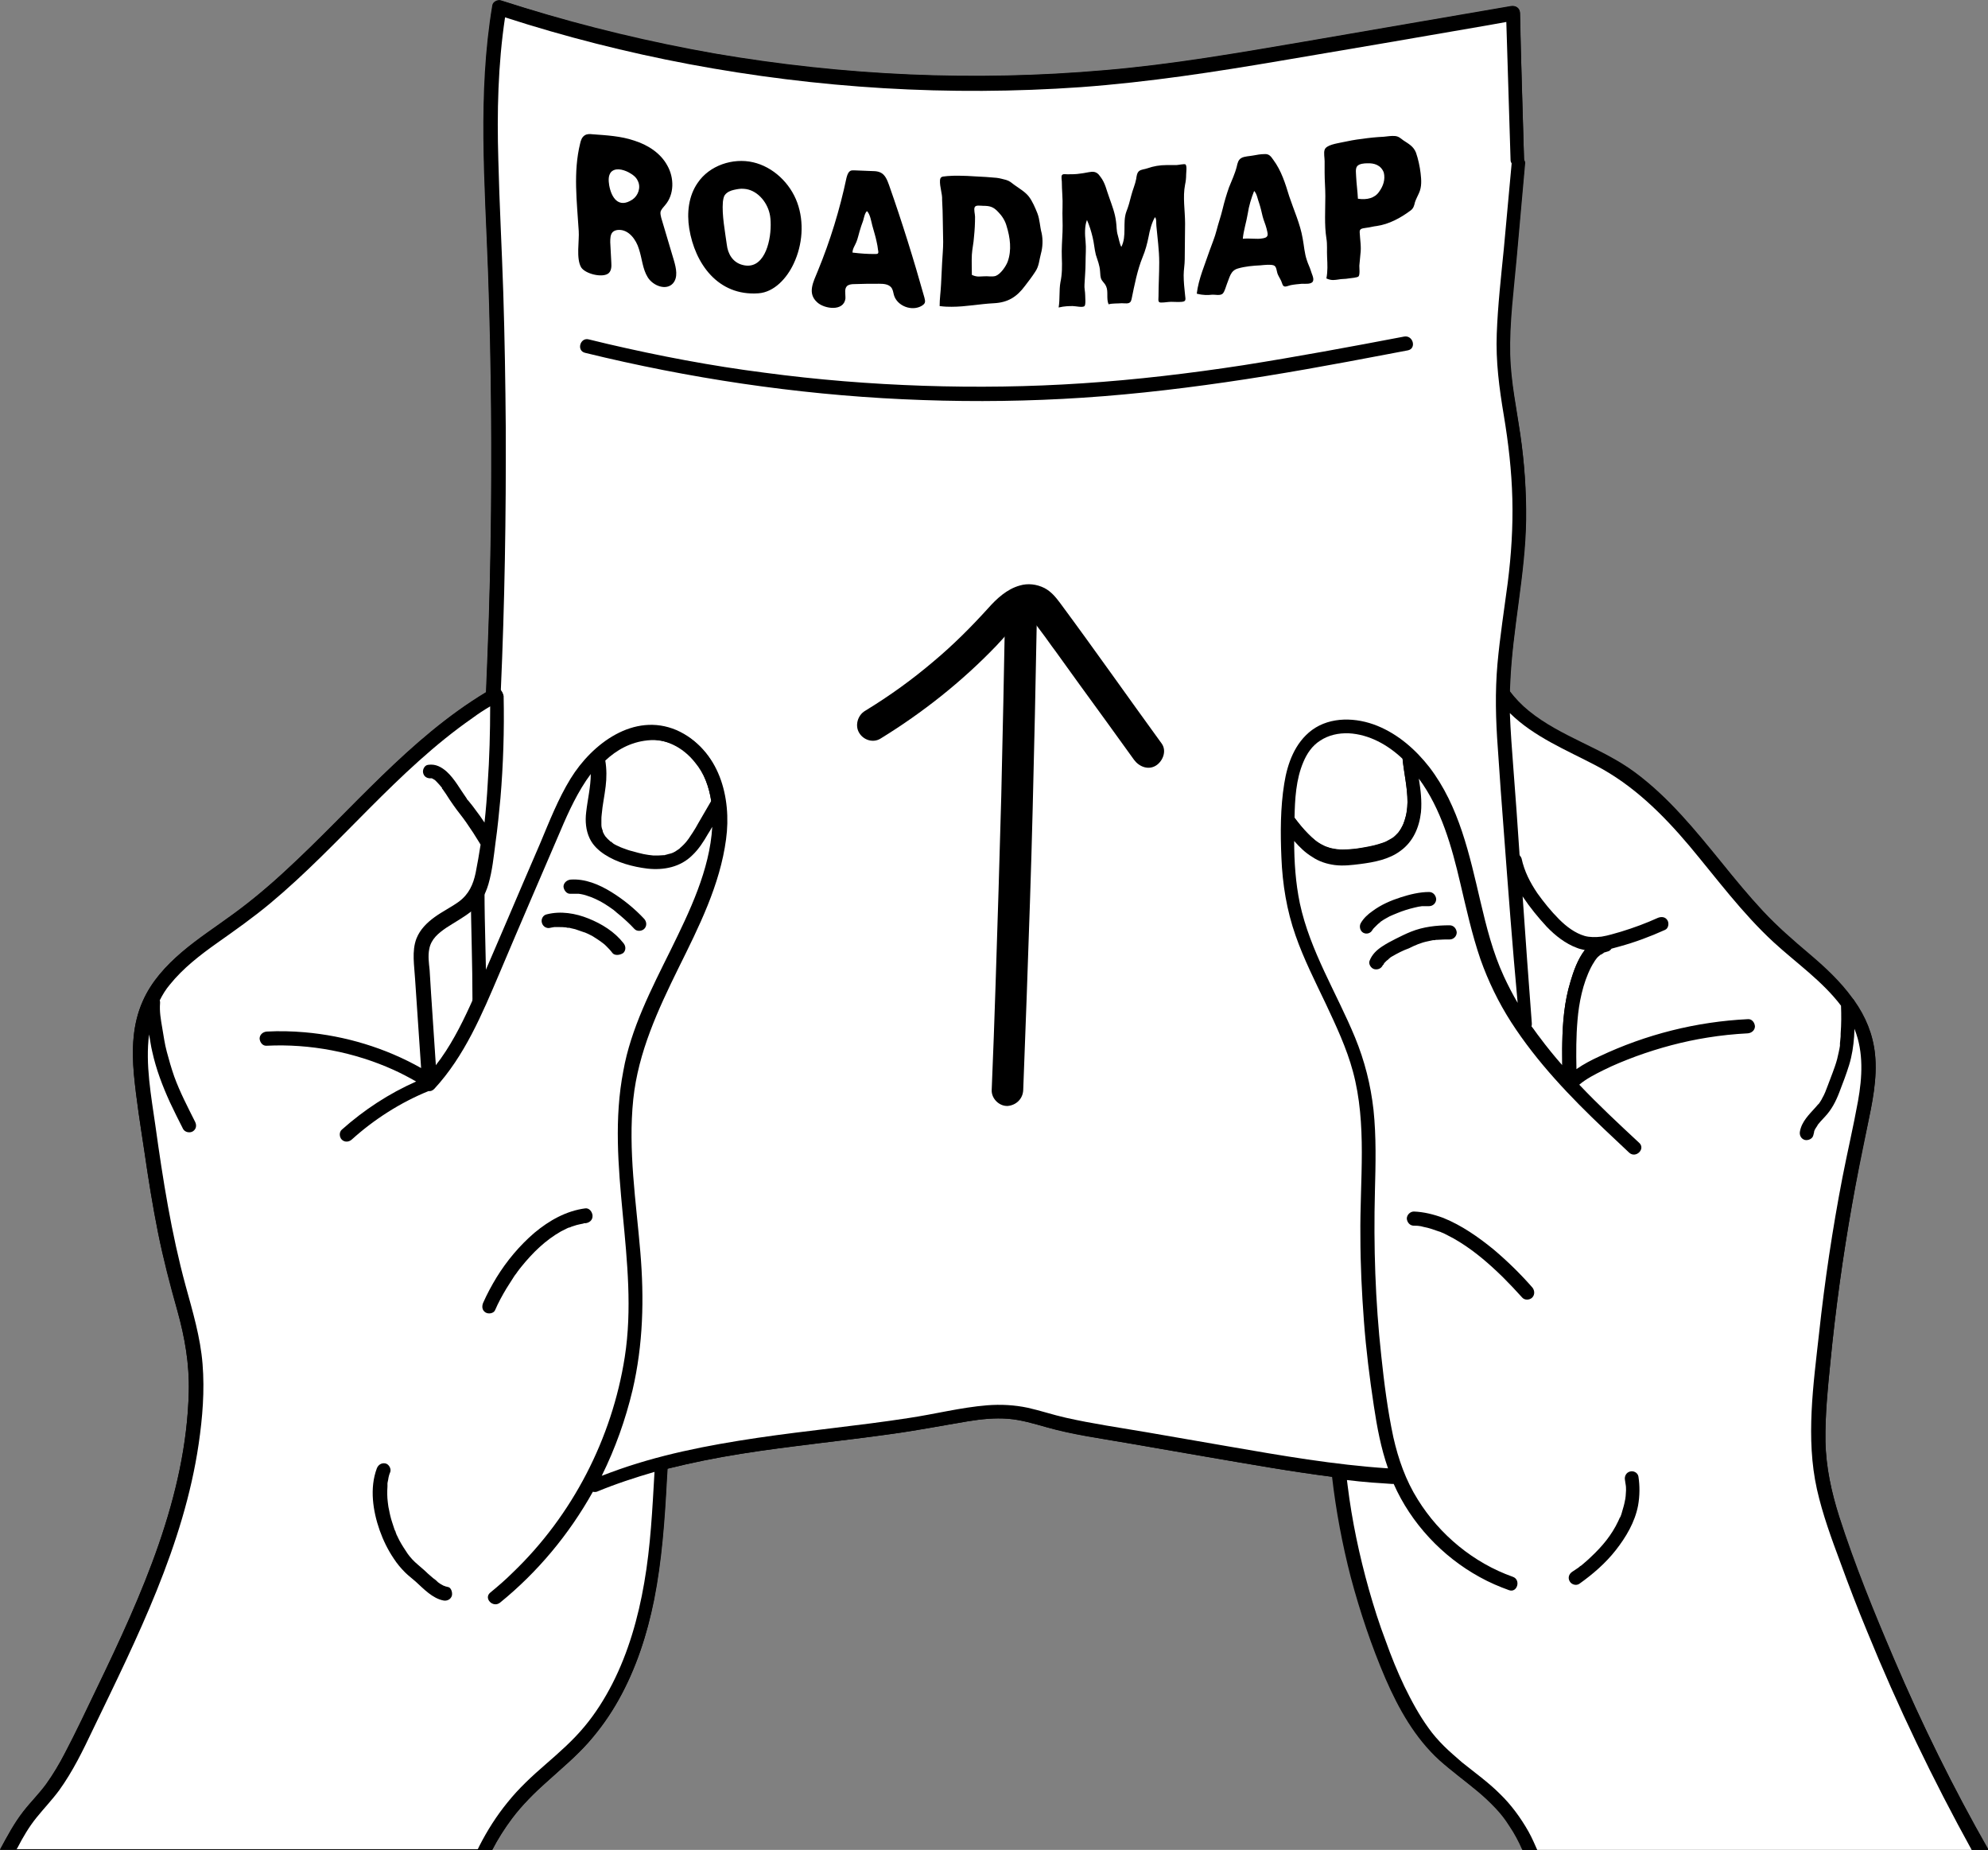 <?xml version="1.0" encoding="utf-8"?>
<!-- Generator: Adobe Illustrator 27.9.4, SVG Export Plug-In . SVG Version: 9.03 Build 54784)  -->
<svg version="1.1" id="Calque_1" xmlns="http://www.w3.org/2000/svg" xmlns:xlink="http://www.w3.org/1999/xlink" x="0px" y="0px"
	 viewBox="0 0 561.3 522.2" style="enable-background:new 0 0 561.3 522.2;" xml:space="preserve">
<rect x="0" y="0" width="561.3" height="522.2" fill="#808080" stroke="none"/>
<style type="text/css">
	.st0{fill:#FFFFFF;}
</style>
<g>
	<path d="M534.7,468.3c-5.6-13.1-11.1-26.4-15.4-40c-2.2-6.9-3.7-14-3.9-21.3c-0.1-7.5,0.6-15,1.4-22.4c1.4-14.9,3.5-29.7,6.1-44.4
		c1.3-7.4,2.8-14.7,4.3-22c1.4-6.7,2.9-13.6,2.2-20.5c-0.6-5.7-2.7-10.6-5.8-15c-0.1-0.3-0.3-0.6-0.6-0.8
		c-3.4-4.6-7.8-8.6-12.2-12.5c-4.5-3.8-8.9-7.7-13-12c-4.1-4.4-7.8-9-11.6-13.6c-7.5-9.2-15-18.5-24.6-25.6
		c-9.3-6.8-20.9-10-29.9-17.3c-2.1-1.7-3.9-3.6-5.5-5.7c0-0.8,0-1.5,0.1-2.3c0.7-15.6,4.3-30.9,4.5-46.5c0.1-8-0.4-15.9-1.6-23.8
		c-1.1-7.6-2.8-15.1-2.9-22.8c-0.2-9,0.9-18,1.8-26.9c0.8-9,1.6-17.9,2.4-26.9c0-0.4-0.1-0.7-0.2-1v-0.1
		c-0.4-13.8-0.8-27.5-1.2-41.3c0-1.4-1.2-2.1-2.5-1.9c-19.4,3.3-38.8,6.7-58.1,10c-18.8,3.2-37.6,6.5-56.6,8.1
		c-18.3,1.6-36.8,2-55.2,1.2c-18.4-0.8-36.7-2.8-54.9-5.9c-18.1-3.2-36.1-7.5-53.7-12.9c-2.2-0.7-4.5-1.4-6.7-2.1
		c-0.9-0.3-2.3,0.4-2.4,1.4c-4.2,25-2.1,50.3-1.2,75.4c0.9,25.6,1.1,51.3,0.7,76.9c-0.2,13.9-0.7,27.8-1.3,41.7
		c-21.7,13.1-37.9,33.1-56.3,50.1c-4.8,4.4-9.7,8.6-14.9,12.4c-4.9,3.6-10,6.9-14.6,10.8c-4.6,3.8-8.7,8.4-11.1,13.9
		c-2.9,6.5-3.1,13.6-2.5,20.5c0.7,7.4,1.9,14.8,3,22.1c1.1,7.6,2.3,15.1,3.8,22.6c1.5,7.5,3.4,14.9,5.5,22.2
		c2.1,7.5,3.4,15,3.2,22.9c-0.7,29.5-13.3,57.4-25.9,83.5c-3,6.2-5.8,12.4-9.1,18.5c-1.6,3-3.3,5.8-5.2,8.6c-2,2.7-4.4,5.1-6.5,7.8
		C4,514.8,2,518.5,0,522.2h4.4h130.2h4.4c1.6-3.1,3.5-6.1,5.6-8.9c2.8-3.8,6.4-7.4,10.1-10.6c3.9-3.5,8-6.9,11.5-10.9
		c3.3-3.7,6.1-7.7,8.5-12c4.9-8.7,8-18.4,10-28.2c2.2-11.1,3-22.5,3.6-33.8c0.1-1.1,0.1-2.1,0.2-3.2c6.8-1.7,13.8-3.1,20.7-4.2
		c14.1-2.3,28.4-3.6,42.5-5.6c7.3-1,14.5-2.4,21.7-3.6c3.7-0.6,7.5-1,11.3-0.7c3.7,0.3,7.3,1.4,10.9,2.4c7.3,2,14.9,3.1,22.4,4.4
		c7.7,1.3,15.4,2.7,23.1,4c11.7,2,23.4,4.1,35.2,5.6c1.1,9.6,2.9,19.1,5.3,28.4c2.6,9.8,5.8,19.4,9.8,28.6c3.7,8.5,8.3,16.7,15.2,23
		c3.4,3.1,7.2,5.8,10.8,8.8c1.8,1.5,3.5,3.1,5.1,4.8c1.5,1.6,2.6,3.1,3.8,4.9c1.4,2.2,2.6,4.4,3.7,6.8h4.3h122.7h4.5
		C551.5,504.7,542.6,486.7,534.7,468.3z M457.4,428.2C457.4,428.2,457.4,428.2,457.4,428.2C457.4,428.2,457.4,428.2,457.4,428.2
		C457.4,428.2,457.4,428.2,457.4,428.2z M458.9,418.3C458.9,418.3,458.9,418.3,458.9,418.3C458.9,418.3,458.9,418.3,458.9,418.3
		C458.9,418.4,458.9,418.3,458.9,418.3z M458.8,423C458.8,423,458.8,423,458.8,423C458.8,423,458.8,423,458.8,423L458.8,423z
		 M159.7,261.7C159.7,261.7,159.7,261.7,159.7,261.7C159.7,261.7,159.6,261.7,159.7,261.7C159.7,261.7,159.7,261.7,159.7,261.7z"/>
</g>
<g>
	<path d="M188.5,413.7c0,0.3,0,0.7-0.1,1c-0.1,1.1-0.1,2.1-0.2,3.2c-0.6,11.3-1.4,22.7-3.6,33.8c-1.9,9.8-5.1,19.4-10,28.2
		c-2.4,4.3-5.3,8.3-8.5,12c-3.5,3.9-7.6,7.3-11.5,10.9c-3.6,3.2-7.2,6.8-10.1,10.6c-2.1,2.8-4,5.8-5.6,8.9h-4.4
		c0.2-0.3,0.3-0.7,0.5-1c2.2-4.3,4.8-8.4,7.9-12.2c3.2-4,6.9-7.4,10.7-10.7c3.9-3.4,7.8-6.8,11.1-10.8c3-3.6,5.6-7.7,7.8-12
		c4.5-8.8,7.3-18.6,9-28.5c1.8-10.3,2.3-20.8,2.9-31.3c0-0.7,0.1-1.4,0.1-2.1c0.1-1.1,0.9-2,2-2
		C187.5,411.7,188.5,412.6,188.5,413.7z"/>
	<path d="M393.4,418.5c-0.2,0-0.3,0-0.5,0c-1.9-0.1-3.8-0.3-5.8-0.4c-2.3-0.2-4.6-0.4-6.9-0.7c-1.3-0.1-2.7-0.3-4-0.5
		c-11.8-1.5-23.5-3.6-35.2-5.6c-7.7-1.3-15.4-2.7-23.1-4c-7.5-1.3-15.1-2.3-22.4-4.4c-3.6-1-7.1-2.1-10.9-2.4
		c-3.8-0.3-7.5,0.1-11.3,0.7c-7.2,1.2-14.4,2.6-21.7,3.6c-14.2,2-28.4,3.4-42.5,5.6c-7,1.1-13.9,2.5-20.7,4.2
		c-1.3,0.3-2.7,0.7-4,1.1c-5.5,1.6-11,3.4-16.3,5.6c-0.4,0.1-0.7,0.1-1.1,0c-0.6-0.2-1.2-0.8-1.3-1.4c-0.3-1.1,0.4-2,1.4-2.4
		c0.8-0.3,1.7-0.7,2.5-1c0.8-0.3,1.6-0.6,2.4-0.9c13.4-5,27.4-7.7,41.5-9.8c14.2-2.1,28.5-3.4,42.7-5.6c7.4-1.1,14.8-3,22.2-3.6
		c3.9-0.3,7.7-0.1,11.5,0.7c3.6,0.8,7.1,2,10.7,2.8c7.5,1.7,15.2,2.8,22.8,4.1c7.7,1.3,15.4,2.7,23.1,4c15,2.6,29.9,5.2,45.1,6.2
		c0.4,0,0.7,0,1.1,0.1C395.2,414.7,395.4,418.1,393.4,418.5z"/>
	<path d="M434.1,522.2h-4.3c-1-2.3-2.2-4.6-3.7-6.8c-1.2-1.9-2.3-3.3-3.8-4.9c-1.6-1.7-3.3-3.3-5.1-4.8c-3.6-3-7.3-5.7-10.8-8.8
		c-6.9-6.3-11.5-14.5-15.2-23c-4-9.3-7.2-18.9-9.8-28.6c-2.4-9.3-4.2-18.8-5.3-28.4c-0.1-0.5-0.1-1-0.2-1.6c-0.1-1.1,1-1.9,2-2
		c1.1-0.1,1.9,0.9,2,2c0.1,0.7,0.2,1.4,0.2,2c0.1,0.5,0.1,1.1,0.2,1.6c1.2,9.8,3.3,19.7,6,29.3c1.4,4.9,2.9,9.7,4.7,14.4
		c1.6,4.5,3.3,8.7,5.3,12.9c2,4.1,4.2,8.2,6.9,11.9c1.2,1.7,2.7,3.4,4.3,5c1.6,1.6,3.4,3.1,5.1,4.6c3.6,2.9,7.4,5.6,10.7,8.9
		c3.2,3.1,5.9,6.8,8.1,10.7C432.5,518.5,433.3,520.3,434.1,522.2z"/>
	<path d="M460,325.1c-2.3-2.2-4.7-4.4-7-6.6c-9.7-9.2-19-18.9-26.3-30.2c-3.6-5.6-6.5-11.6-8.7-17.8c-2.4-7-4-14.3-5.7-21.5
		c-2.4-10.3-5.4-21-11.7-29.5c-1.2-1.6-2.5-3.2-4-4.6c-0.2-0.2-0.4-0.4-0.7-0.6c-4.1-3.9-9.5-6.9-15.2-7.2c-2.9-0.1-5.7,0.5-8.1,2.1
		c-2.2,1.5-3.7,3.7-4.7,6c-2.1,4.9-2.4,10.5-2.5,15.8v0c0,0.5,0,1.1,0,1.6c0,1.5-0.1,3-0.1,4.5c0,5.9,0.4,11.8,1.6,17.6
		c2.9,13.5,10.4,25.3,15.6,37.9c2.7,6.6,4.4,13.3,5.2,20.4c0.8,7.6,0.6,15.3,0.4,23c-0.4,15.5,0.1,31,1.8,46.5
		c0.8,7.6,1.8,15.4,3.4,22.9c1.4,6.2,3.5,12.2,6.9,17.6c6.2,10,15.8,17.9,26.8,21.8c2.4,0.8,1.3,4.6-1,3.8c-2.8-1-5.6-2.2-8.3-3.7
		c-10.6-5.8-19.4-15.2-24.3-26.3c0-0.1-0.1-0.2-0.1-0.3c-0.5-1.2-1-2.5-1.5-3.7c-2-5.7-3.1-11.6-4-17.6c-1.2-7.9-2.2-15.9-2.8-23.9
		c-0.6-8-1-16-1-24c-0.1-7.9,0.4-15.8,0.4-23.7c0-7.7-0.5-15.4-2.5-22.8c-1.8-6.7-4.8-13-7.7-19.2c-3-6.3-6.2-12.6-8.5-19.2
		c-2.5-7.1-3.7-14.5-4-22c-0.3-6.9-0.3-14.1,0.8-20.9c0.9-5.7,3-11.5,7.8-15.1c5.3-3.9,12.6-3.6,18.5-1.2
		c5.9,2.4,10.8,6.7,14.7,11.7c8.4,11,11.3,24.7,14.4,37.9c1.7,7.2,3.5,14.4,6.6,21.1c1.2,2.6,2.5,5.1,3.9,7.5
		c1.3,2.3,2.8,4.5,4.3,6.7c0.7,1,1.5,2.1,2.3,3.1c2,2.7,4.2,5.3,6.4,7.9c0.7,0.8,1.4,1.6,2.1,2.3c0.6,0.7,1.2,1.3,1.8,2
		c0.3,0.3,0.6,0.6,0.9,0.9c5.4,5.7,11.2,11.1,16.9,16.4C464.7,324,461.9,326.8,460,325.1z"/>
	<path d="M432.5,288.9c0,0.3,0,0.6-0.1,0.8c-0.6,1.7-3.7,1.4-3.8-0.8c-0.1-2-0.3-3.9-0.4-5.9c-1.2-16.1-2.4-32.2-3.6-48.2
		c-0.6-7.9-1.2-15.8-1.7-23.6c-0.6-8-0.8-15.9-0.1-23.8c0.7-7.7,1.9-15.3,2.9-22.9c1-7.9,1.5-15.7,1.3-23.7
		c-0.2-7.9-1.1-15.7-2.4-23.5c-1.3-7.7-2.3-15.3-2-23.1c0.3-8,1.2-16,2-24c0.7-8,1.5-16,2.2-24c0,0,0-0.1,0-0.1
		c0.1-1,0.9-1.8,1.9-1.8c0.7,0,1.4,0.4,1.7,1c0.2,0.3,0.3,0.6,0.2,1c-0.8,9-1.6,17.9-2.4,26.9c-0.8,8.9-2,17.9-1.8,26.9
		c0.2,7.7,1.8,15.2,2.9,22.8c1.1,7.9,1.7,15.8,1.6,23.8c-0.2,15.6-3.9,30.9-4.5,46.5c0,0.8-0.1,1.5-0.1,2.3c0,2,0,4,0,6
		c0.2,5.2,0.6,10.5,1,15.7c0.6,7.9,1.2,15.8,1.7,23.7c0,0.3,0,0.5,0.1,0.8c0.3,3.9,0.6,7.7,0.9,11.6
		C430.8,264.9,431.6,276.9,432.5,288.9z"/>
	<path d="M561.3,522.2h-4.5c-11.1-20-20.9-40.6-29.6-61.7c-2.7-6.5-5.2-13-7.6-19.6c-2.5-6.7-5-13.5-6.6-20.6
		c-3.2-14.4-1-29.6,0.6-44c1.6-14.8,3.8-29.5,6.6-44c1.4-7.2,3.1-14.4,4.4-21.6c1.2-6.7,1.6-13.7-0.9-20.1c0-0.1-0.1-0.2-0.1-0.3
		c-1-2.4-2.3-4.6-3.8-6.7c-5.2-6.9-12.8-12.2-19-17.9c-8.9-8.2-16.1-18-23.8-27.2c-7.6-9-15.9-17.2-26.4-22.7
		c-8.4-4.4-17.5-8.1-24.3-14.8c-1.3-1.3-2.5-2.7-3.6-4.2c-1.5-2.1,1.9-4,3.4-2c0,0.1,0.1,0.1,0.1,0.2c1.6,2.1,3.4,4,5.5,5.7
		c9,7.3,20.6,10.4,29.9,17.3c9.6,7.1,17.1,16.4,24.6,25.6c3.7,4.6,7.5,9.2,11.6,13.6c4,4.3,8.5,8.2,13,12c4.5,3.8,8.8,7.8,12.2,12.5
		c0.2,0.3,0.4,0.6,0.6,0.8c3.1,4.4,5.2,9.3,5.8,15c0.7,6.9-0.8,13.8-2.2,20.5c-1.6,7.3-3,14.6-4.3,22c-2.6,14.7-4.6,29.5-6.1,44.4
		c-0.7,7.4-1.5,15-1.4,22.4c0.1,7.3,1.7,14.3,3.9,21.3c4.4,13.6,9.8,26.9,15.4,40C542.6,486.7,551.5,504.7,561.3,522.2z"/>
	<path d="M204.4,227.7c-1.1,1.9-2.2,3.8-3.3,5.7c-0.4,0.7-0.8,1.4-1.2,2c-1.2,2.1-2.6,4.3-4.4,6c-3.4,3.4-8.1,4.3-12.7,3.8
		c-4.1-0.5-8.6-1.7-12.1-4c-1.7-1.1-3.3-2.6-4.2-4.5c-1.1-2.3-1.3-4.9-1-7.4c0.4-3.6,1.3-7.2,1.3-10.8c0-1.3-0.1-2.6-0.4-3.9
		c-0.3-1,0.3-2.1,1.4-2.4c1-0.3,2.2,0.3,2.4,1.4c0.1,0.3,0.1,0.6,0.2,0.9c0.5,2.4,0.4,4.9,0.1,7.3c-0.3,2.6-0.9,5.3-1.1,7.8
		c-0.1,0.6-0.1,1.2-0.1,1.8c0,0.3,0,0.5,0,0.8c0,0.1,0,0.5,0,0.5c0.1,0.6,0.2,1.1,0.4,1.7c0,0,0,0,0,0.1c0,0,0,0,0,0c0,0,0,0,0,0
		c0,0.1,0.1,0.2,0.1,0.3c0.1,0.2,0.2,0.4,0.3,0.6c0.1,0.2,0.2,0.4,0.4,0.6c0,0,0,0,0.1,0.1c0.1,0.1,0.1,0.1,0.2,0.2
		c0.3,0.3,0.5,0.6,0.8,0.8c0.1,0.1,0.2,0.2,0.3,0.3c0,0,0,0,0,0c0,0,0,0,0.1,0c0,0,0,0,0,0v0c0.1,0,0.1,0.1,0.2,0.1
		c0.1,0.1,0.2,0.1,0.2,0.2c0.4,0.2,0.7,0.5,1.1,0.7c0.4,0.2,0.8,0.4,1.3,0.6c0,0,0.2,0.1,0.3,0.1c0,0,0,0,0,0c0,0,0,0,0,0
		c0,0,0,0,0,0c0,0,0,0,0,0c0.2,0.1,0.4,0.1,0.5,0.2c0.8,0.3,1.7,0.6,2.5,0.8c1,0.3,2,0.5,3.1,0.8c1.1,0.2,1.7,0.3,2.8,0.4
		c1,0.1,2,0,3-0.1c0,0,0,0,0.1,0c0,0,0,0,0,0c0,0,0.1,0,0.1,0c0.1,0,0.2,0,0.3-0.1c0.2,0,0.5-0.1,0.7-0.2c0.4-0.1,0.9-0.3,1.3-0.4
		c0,0,0,0,0,0c0,0,0,0,0.1,0c0,0,0.1,0,0.1-0.1c0.1-0.1,0.3-0.1,0.4-0.2c0.2-0.1,0.4-0.2,0.6-0.4c0.2-0.1,0.4-0.3,0.6-0.4
		c0,0,0,0,0.1-0.1c0,0,0,0,0,0c0,0,0,0,0,0c0,0,0,0,0,0c0.1-0.1,0.2-0.1,0.2-0.2c0.7-0.6,1.4-1.3,2-2.1c0,0,0.2-0.2,0.3-0.4
		c0.1-0.2,0.3-0.4,0.4-0.6c0.3-0.4,0.5-0.8,0.8-1.2c0.5-0.9,1.1-1.8,1.6-2.7c1.2-2.1,2.4-4.1,3.6-6.2c0.1-0.1,0.1-0.2,0.2-0.4
		c0.5-0.9,1.8-1.2,2.7-0.7C204.7,225.6,205,226.8,204.4,227.7z"/>
	<path class="st0" d="M397.4,226.5c0,2-0.2,3.3-0.8,5.1c-0.3,0.9-0.4,1.2-0.9,2.1c-0.2,0.4-0.5,0.7-0.7,1.1c0,0,0,0,0,0c0,0,0,0,0,0
		c-0.1,0.1-0.2,0.2-0.2,0.3c-0.2,0.2-0.3,0.4-0.5,0.5c-0.1,0.1-0.3,0.3-0.4,0.4c0,0-0.3,0.2-0.3,0.3c0,0,0,0,0,0
		c-0.3,0.3-0.7,0.5-1.1,0.7c-0.3,0.2-0.7,0.4-1.1,0.6c-0.5,0.3-0.5,0.2-1,0.4c-1.7,0.6-3.5,1-5.3,1.3c-2,0.3-4,0.6-6.1,0.6
		c-1,0-1.9-0.1-2.8-0.3c-0.5-0.1-0.9-0.3-1.4-0.4c0,0-0.2-0.1-0.3-0.1c0,0,0,0,0,0c0,0,0,0,0,0c0,0,0,0,0,0c0,0,0,0,0,0
		c-0.2-0.1-0.4-0.2-0.7-0.3c-1.9-0.9-3-1.9-4.5-3.4c-1.4-1.4-2.7-3.1-3.8-4.5v0c0.1-5.3,0.4-10.9,2.5-15.8c1-2.4,2.5-4.6,4.7-6
		c2.4-1.6,5.2-2.2,8.1-2.1c5.8,0.3,11.1,3.3,15.2,7.2C396.4,218.3,397.4,222.3,397.4,226.5z"/>
	<path d="M401.2,228.8c-0.5,4.3-2.2,8.3-5.8,10.9c-3.2,2.4-7.4,3.2-11.3,3.7c-2.4,0.3-4.8,0.6-7.2,0.3c-2.3-0.3-4.5-1-6.4-2.3
		c-2-1.2-3.6-2.8-5.1-4.5c-1.2-1.4-2.3-2.8-3.4-4.2c-0.7-0.8-0.1-2.2,0.7-2.7c1-0.6,2.1-0.1,2.7,0.7c0,0,0.1,0.1,0.1,0.1v0
		c1,1.4,2.4,3.1,3.8,4.5c1.5,1.5,2.6,2.5,4.5,3.4c0.2,0.1,0.4,0.2,0.7,0.3c0,0,0,0,0,0c0,0,0,0,0,0c0,0,0,0,0,0c0,0,0,0,0,0
		c0.1,0,0.3,0.1,0.3,0.1c0.5,0.2,0.9,0.3,1.4,0.4c1,0.2,1.8,0.3,2.8,0.3c2.1,0,4.1-0.2,6.1-0.6c1.8-0.3,3.6-0.7,5.3-1.3
		c0.6-0.2,0.5-0.2,1-0.4c0.4-0.2,0.7-0.4,1.1-0.6c0.4-0.2,0.8-0.5,1.1-0.7c0,0,0,0,0,0c0.1-0.1,0.3-0.3,0.3-0.3
		c0.2-0.1,0.3-0.3,0.4-0.4c0.2-0.2,0.3-0.3,0.5-0.5c0.1-0.1,0.2-0.2,0.2-0.3c0,0,0,0,0,0c0,0,0,0,0,0c0.3-0.3,0.5-0.7,0.7-1.1
		c0.5-0.9,0.6-1.2,0.9-2.1c0.6-1.9,0.7-3.2,0.8-5.1c0-4.2-1-8.2-1.4-12.3c0-0.3-0.1-0.5-0.1-0.8c-0.1-1.1,1-1.9,2-2
		c1.1,0,1.9,0.9,2,2c0.2,2,0.5,4,0.8,6.1C401.1,222.5,401.5,225.7,401.2,228.8z"/>
	<path d="M470,262.3c-4.2,1.9-8.5,3.5-12.9,4.7c-0.7,0.2-1.5,0.4-2.2,0.6c-2.4,0.6-4.9,0.9-7.4,0.5c-0.7-0.1-1.4-0.3-2.2-0.6
		c-3.3-1.2-6.2-3.4-8.6-6c-2.5-2.6-4.8-5.4-6.7-8.4c0-0.1-0.1-0.1-0.1-0.2c-1.9-3-3.5-6.2-4.2-9.7c-0.2-1,0.3-2.1,1.4-2.4
		c0.7-0.2,1.4,0,2,0.5c0.2,0.2,0.4,0.5,0.5,0.8c0.8,3.7,2.4,6.8,4.5,9.9c1.8,2.5,3.8,5,6.1,7.3c2.1,2.1,4.5,3.9,7.2,4.7
		c1.4,0.4,3.1,0.4,4.8,0.2c1.9-0.3,3.7-0.9,5.5-1.4c3.6-1.1,7.1-2.4,10.4-3.9c1-0.4,2.1-0.3,2.7,0.7
		C471.2,260.4,471,261.8,470,262.3z"/>
	<path class="st0" d="M441.1,294.4c0,2.1,0,4.2,0,6.3c-2.2-2.5-4.4-5.2-6.4-7.9c-0.8-1-1.5-2.1-2.3-3.1c0.1-0.2,0.1-0.5,0.1-0.8
		c-0.9-12-1.8-24-2.6-35.9c0,0.1,0.1,0.1,0.1,0.2c2,3,4.3,5.8,6.7,8.4c2.4,2.5,5.3,4.8,8.6,6c0.7,0.3,1.4,0.4,2.2,0.6
		c-2.1,2.6-3.3,6.1-4.1,9C441.7,282.6,441.2,288.6,441.1,294.4z"/>
	<path d="M454.9,267.6c-0.3,0.4-0.6,0.7-1.1,0.8c-0.3,0.1-0.7,0.2-1,0.3c0,0,0,0,0,0c0,0-0.1,0-0.1,0.1c-0.1,0.1-0.2,0.1-0.3,0.2
		c-0.2,0.1-0.3,0.2-0.5,0.3c0,0,0,0-0.1,0c-0.2,0.2-0.5,0.4-0.7,0.6c-0.2,0.2-0.4,0.4-0.6,0.7c0,0,0,0,0,0c0,0,0,0,0,0c0,0,0,0,0,0
		c-0.1,0.1-0.2,0.3-0.2,0.3c-0.1,0.1-0.2,0.2-0.2,0.3c-0.4,0.6-0.7,1.1-1,1.7c-2.3,4.5-3.4,10-3.8,14.9c-0.4,4.6-0.4,9.2-0.3,13.8
		c0,0.9,0,1.8,0.1,2.7c0,0.2,0,0.5-0.1,0.7c-0.3,0.7-1,1.2-1.8,1.3c-0.8,0-1.5-0.5-1.8-1.2c-0.1-0.3-0.2-0.5-0.2-0.8
		c0-1.2-0.1-2.4-0.1-3.6c0-2.1-0.1-4.2,0-6.3c0.1-5.8,0.6-11.7,2.3-17.3c0.9-2.9,2.1-6.4,4.1-9c1.3-1.7,3.1-3,5.2-3.4
		c1-0.2,2.1,0.3,2.4,1.4C455.3,266.5,455.2,267.1,454.9,267.6z"/>
	<path d="M430.3,44.9v0.1c0,2.1-2.8,2.3-3.7,0.8c-0.2-0.3-0.3-0.6-0.3-0.9c-0.4-13-0.8-26-1.2-39c-1.7,0.3-3.3,0.6-5,0.9
		c-19.5,3.4-38.9,6.7-58.4,10c-18.8,3.2-37.6,6.1-56.7,7.5c-18.5,1.3-37.2,1.4-55.7,0.3c-18.5-1.1-36.9-3.4-55-6.8
		c-17.5-3.3-34.9-7.7-51.9-13.2c-2,13.3-2.3,26.8-1.9,40.2c0.3,12.5,1,25.1,1.4,37.6c0.4,12.7,0.6,25.3,0.7,38
		c0.1,24.8-0.3,49.5-1.4,74.3c0,0.8-0.1,1.6-0.1,2.4c-0.1,2.5-4,2.5-3.9,0c0-0.5,0-1,0.1-1.5c0.6-13.9,1-27.8,1.3-41.7
		c0.4-25.6,0.2-51.3-0.7-76.9c-0.9-25.1-2.9-50.5,1.2-75.4c0.2-1,1.5-1.7,2.4-1.4c2.2,0.7,4.5,1.4,6.7,2.1
		c17.6,5.5,35.5,9.8,53.7,12.9c18.1,3.2,36.5,5.1,54.9,5.9c18.4,0.8,36.8,0.4,55.2-1.2c19-1.6,37.8-4.9,56.6-8.1
		c19.4-3.3,38.7-6.7,58.1-10c1.3-0.2,2.4,0.5,2.5,1.9C429.4,17.4,429.9,31.2,430.3,44.9z"/>
	<path d="M122,307.6c-0.3,0.1-0.7,0.3-1,0.4c-7.9,3.2-15.4,8-21.7,13.7c-0.8,0.7-2,0.8-2.8,0c-0.7-0.7-0.8-2.1,0-2.8
		c6.3-5.6,13.3-10.2,21-13.6c0.6-0.3,1.1-0.5,1.7-0.7c0.6-0.2,1.2-0.5,1.8-0.7c0.9-0.4,2,0.3,2.3,1.1c0,0.1,0.1,0.2,0.1,0.2
		C123.6,306.3,122.9,307.3,122,307.6z"/>
	<path d="M123,306.3c-0.5,0.9-1.8,1.3-2.7,0.7c-0.3-0.2-0.7-0.4-1-0.6c-0.6-0.4-1.2-0.7-1.8-1.1c-2.1-1.2-4.2-2.3-6.4-3.3
		c-11.1-5-23.5-7.4-35.8-6.8c-1.1,0.1-1.9-0.9-2-2c0-1.1,0.9-1.9,2-2c3.6-0.2,7.2-0.1,10.7,0.2c11.5,1,22.8,4.4,32.9,10.1
		c1.1,0.6,2.3,1.3,3.4,2c0.5,0.3,0.8,0.8,0.9,1.4C123.3,305.4,123.3,305.9,123,306.3z"/>
	<path d="M495.4,289.4c0,1.1-0.9,1.9-2,2c-3.9,0.2-7.7,0.6-11.4,1.2c-6.9,1.1-13.6,2.9-20.2,5.3c-3.2,1.2-6.2,2.4-9.2,3.9
		c-2.4,1.2-4.8,2.4-6.8,4.1c-0.4,0.4-0.8,0.7-1.2,1.1c-0.7,0.8-2,0.8-2.8,0c-0.5-0.5-0.7-1.3-0.5-1.9c0.1-0.3,0.3-0.6,0.5-0.8
		c0.4-0.4,0.9-0.8,1.3-1.2c0.6-0.5,1.2-1,1.9-1.4c2-1.4,4.3-2.6,6.5-3.6c13.1-6.2,27.4-9.8,41.9-10.5
		C494.6,287.3,495.4,288.3,495.4,289.4z"/>
	<path d="M397.5,98.9c-1.9,0.4-3.9,0.7-5.8,1.1c-15.2,2.9-30.4,5.7-45.7,7.9c-15.2,2.2-30.5,3.9-45.9,4.7
		c-15.1,0.8-30.2,0.8-45.2,0.1c-15.2-0.7-30.3-2.2-45.3-4.4c-14.9-2.2-29.7-5.1-44.4-8.7c-2.5-0.6-1.4-4.4,1-3.8
		c1.8,0.4,3.6,0.9,5.4,1.3c14.6,3.4,29.3,6.2,44.2,8.1c14.9,2,29.9,3.2,44.9,3.7c15,0.5,30,0.3,45-0.7c15.2-1,30.3-2.8,45.3-5.1
		c15.2-2.4,30.3-5.2,45.5-8.1C399,94.6,400,98.4,397.5,98.9z"/>
	<g>
		<path d="M190.4,73.4c-1.2-4-2.4-8.1-3.6-12.1c-0.2-0.6-0.3-1.1-0.2-1.7c0.2-0.8,0.8-1.3,1.3-1.9c2.6-3,2.6-7.7,0.6-11.2
			c-2-3.4-5.6-5.7-9.3-7c-3.8-1.2-7.8-1.5-11.8-1.8c-0.7,0-1.5-0.1-2.2,0.3c-0.8,0.5-1.1,1.4-1.3,2.3c-2,8.1-0.9,16.5-0.4,24.7
			c0.2,2.7-0.8,7.9,0.7,10.2c1.2,1.8,5.7,2.9,7.5,1.8c1-0.6,1.1-2,1-3.2c-0.1-1.9-0.2-3.8-0.3-5.7c0-1,0-2.2,0.7-2.9
			c0.5-0.4,1.1-0.6,1.7-0.6c2.8-0.1,4.9,2.7,5.7,5.4c0.8,2.7,1,5.6,2.5,8c1.5,2.4,5.2,3.7,7.1,1.7C191.6,78.2,191,75.6,190.4,73.4z
			 M178.6,56.3c-4,2.7-6-0.6-6.6-4c-0.2-1.3-0.3-2.7,0.5-3.7c1.2-1.3,3.3-0.8,4.9,0c1.1,0.6,2.2,1.3,2.7,2.5
			C181,52.9,180.2,55.2,178.6,56.3z"/>
	</g>
	<g>
		<path d="M225.1,57.3c-2-5.5-6.8-10.1-12.5-11.4c-5.7-1.3-12.3,0.9-15.6,5.8c-2.5,3.7-3.1,8.5-2.4,13c1.6,9.9,8.1,19.1,19.5,18.3
			c4.6-0.3,8.1-4.2,10-8.4C226.6,69.1,227.1,62.8,225.1,57.3z M209.7,74.8c-2.8-0.7-4.2-3.1-4.5-5.8c-0.5-3.7-1.4-8.3-1.1-12
			c0.1-0.7,0.2-1.5,0.6-2c0.6-0.8,1.6-1.2,2.5-1.4c0.9-0.2,1.9-0.4,2.8-0.3c3.6,0.2,6.5,3.5,7.3,7c0.2,0.9,0.3,2,0.3,3.3
			C217.6,68.8,215.5,76.2,209.7,74.8z"/>
	</g>
	<g>
		<path d="M261.1,84c-2.9-10.7-6.3-21.3-10-31.8c-0.5-1.4-1.1-2.9-2.4-3.5c-0.7-0.3-1.4-0.3-2.1-0.4c-1.7-0.1-3.3-0.1-5-0.2
			c-0.5,0-1,0-1.5,0.2c-0.6,0.4-0.8,1.2-1,1.9c-1.9,9-4.6,17.8-8.1,26.3c-1.2,3-3.1,6.3-0.2,8.8c2,1.7,7.4,2.6,7.9-1.1
			c0-0.2,0-0.3,0-0.5c0-1.1-0.3-2.2,0.4-3c0.5-0.5,1.4-0.6,2.1-0.6c2.3,0,4.7,0,7-0.1c1.2,0,2.6,0.1,3.4,1c0.5,0.6,0.6,1.5,0.8,2.2
			c1,3.1,5.2,4.7,7.9,3c0.3-0.2,0.7-0.5,0.8-0.8C261.3,85,261.2,84.4,261.1,84z M246.7,71.7c-1.7,0-3.5-0.1-6-0.4c0-1.1,0.7-2,1.1-3
			c0.4-1,0.6-2,0.9-3c0.3-1,0.6-2,1-3c0.2-0.7,0.5-2.3,1.1-2.7c0.9,0.9,1.2,3,1.5,4.1c0.4,1.5,0.9,3,1.2,4.5
			c0.2,0.8,0.3,1.5,0.4,2.3C248.2,71.8,247.8,71.7,246.7,71.7z"/>
	</g>
	<g>
		<path d="M294.1,66c-0.4-1.8-0.5-3.8-1.2-5.6c-0.6-1.5-1.4-3.4-2.4-4.7c-1-1.4-2.7-2.3-4.1-3.3c-0.8-0.6-1.3-1.1-2.3-1.4
			c-0.8-0.3-1.8-0.6-2.7-0.6c-2-0.2-4-0.3-5.9-0.4c-1.6-0.1-3.2-0.2-4.8-0.2c-1.1,0-2.1,0-3.2,0.1c-1.1,0.1-2-0.1-2.1,1.2
			c-0.1,1.9,0.7,3.8,0.8,5.8c0.1,2.1,0.2,4.2,0.2,6.2c0,1.9,0.1,3.8,0.1,5.7c0,2-0.3,4-0.3,5.9c-0.1,2-0.2,4.1-0.3,6.1
			c-0.1,2.1-0.4,4-0.4,6.1c1.5,0.2,2.5,0.2,3.4,0.2c4,0,7.9-0.9,11.9-1c3.9-0.2,6.4-1.8,8.8-4.9c1-1.3,2-2.6,2.9-4
			c1.1-1.6,1.1-3.3,1.6-5.1C294.4,70,294.5,67.9,294.1,66z M284.5,73.9c-0.5,1.3-2,3.5-3.4,4c-1,0.3-2.3,0-3.3,0.1
			c-1,0-1.9,0.3-3.4-0.4c0-1.9-0.1-3.8,0-5.7c0.1-1.7,0.5-3.3,0.6-5c0.2-1.9,0.3-3.8,0.3-5.7c0-0.7-0.4-2.1-0.1-2.7
			c0.3-0.7,1.6-0.4,2.4-0.4c1.9,0,2.9,0.3,4.2,1.7c1.1,1.1,2,2.5,2.4,4C285.2,67,285.7,70.6,284.5,73.9z"/>
	</g>
	<g>
		<path d="M334.7,52c-0.7,3.6,0,7.3,0,11c0,3.4-0.1,6.8-0.1,10.1c0,1.5-0.3,3-0.3,4.5c0,1.9,0.2,3.7,0.4,5.6
			c0.1,1.1,0.4,1.8-0.9,1.9c-1,0.1-2,0-3,0c-0.9,0-1.8,0.2-2.7,0.2c-1.2,0.1-0.9-0.7-0.9-1.8c0-3.1,0.2-6.3,0.2-9.5
			c0-3.5-0.5-6.9-0.8-10.3c-0.1-0.7,0.1-2-0.4-2.5c-0.9,1.5-1.5,3.8-1.8,5.5c-0.4,2-0.9,3.9-1.7,5.8c-1.5,3.7-2.3,7.9-3.1,11.8
			c-0.3,1.6-1.4,1.2-2.8,1.2c-1.2,0.1-2.6,0-3.7,0.3c-0.7-1.6,0-3.6-0.7-5.1c-0.3-0.7-0.8-1.1-1.2-1.7c-0.5-0.8-0.4-1.6-0.5-2.5
			c-0.1-1.7-0.7-3.1-1.2-4.7c-0.4-1.6-0.5-3.3-0.9-4.9c-0.4-1.7-0.9-3.3-1.6-4.9c-0.7,1.7-0.6,4.2-0.4,6c0.2,2,0,3.9,0,6
			c0,2.1-0.2,4.1-0.3,6.2c-0.1,1,0.2,2,0.2,3.1c0,0.6,0.2,2.6-0.2,3c-0.5,0.5-2.5,0-3.3,0c-1,0-2.3,0-4,0.4c0-2.4-0.3-4.8,0.2-7.1
			c0.5-2.3,0.5-4.7,0.4-7c-0.1-2.4,0.1-4.8,0.2-7.3c0.1-2.3-0.1-4.6,0-6.9c0.1-2.4-0.2-4.8-0.2-7.2c0-0.4-0.2-1.4,0-1.8
			c0.3-0.5,0.9-0.3,1.6-0.3c1.2,0,2.4,0,3.6-0.2c1.1-0.1,2.1-0.4,3.2-0.5c1.2-0.1,1.9,0.5,2.5,1.4c1.4,1.8,1.7,3.8,2.5,5.9
			c0.8,2.3,1.6,4.3,1.9,6.7c0.2,1.3,0.1,2.6,0.5,3.9c0.3,1,0.5,2.4,1,3.3c1.6-3.1,0.3-6.8,1.4-9.9c0.6-1.5,1-3,1.4-4.6
			c0.4-1.6,1.1-3.1,1.4-4.7c0.1-0.7,0.2-1.7,0.8-2.2c0.6-0.5,1.6-0.5,2.4-0.8c1.7-0.6,3.5-0.9,5.3-0.9h2.8c0.5,0,2.3-0.4,2.6-0.2
			c0.5,0.4,0.2,2.3,0.2,2.9C335,50.2,334.9,51.1,334.7,52z"/>
	</g>
	<g>
		<path d="M370.2,76.3c-0.3-1-0.8-1.9-1.1-2.9c-0.7-2-0.8-4.1-1.2-6.2c-0.7-4.1-2.6-8-3.8-11.9c-1.2-3.6-2.2-7.2-4.5-10.3
			c-0.7-0.9-1.2-1.7-2.5-1.6c-1.1,0.1-2.2,0.2-3.2,0.4c-1,0.2-2.4,0.2-3.3,0.7c-0.9,0.5-1.1,1.5-1.3,2.4c-0.5,2.1-1.5,3.9-2.2,5.9
			c-0.7,2-1.3,4-1.8,6.1c-0.5,2.1-1.2,4-1.7,6c-0.5,2-1.3,3.8-2,5.8c-1.3,3.9-3,7.9-3.4,12.1c2,0.6,3.1,0.5,4.2,0.3
			c1.1-0.1,2.6,0.4,3.2-0.4c0.5-0.6,0.8-1.9,1.1-2.6c0.8-1.9,0.9-3.8,3.1-4.4c2-0.6,4.3-0.8,6.4-0.9c1-0.1,2.7-0.3,3.7,0
			c0.9,0.3,0.8,1.7,1.2,2.6c0.4,0.9,0.9,1.6,1.2,2.5c0.4,1.4,1.2,0.8,2.4,0.5c1-0.2,2.2-0.4,3.2-0.4c0.8,0,2.6,0.2,3.1-0.7
			C371.1,78.5,370.4,77.1,370.2,76.3z M357.9,66.4c-0.2,0.7-0.9,0.8-1.5,0.9c-1.5,0.3-3.2-0.1-5.5,0.1c0.2-2.3,1-4.7,1.4-7.1
			c0.3-2.1,1-4.4,1.8-6.4c0.8,0.8,1,2.4,1.4,3.4c0.4,1.2,0.7,2.5,1,3.8c0.3,1.2,0.8,2.2,1.1,3.4C357.7,65,358,65.9,357.9,66.4z"/>
	</g>
	<g>
		<path d="M401.2,48.7c-0.1-1.8-0.6-4.1-1.3-5.8c-0.7-1.8-2.1-2.5-3.6-3.5c-0.8-0.5-1.3-1.1-2.3-1.2c-1.1-0.1-2.2,0.1-3.2,0.2
			c-2.1,0.1-4.1,0.4-6.1,0.6c-1.9,0.2-3.9,0.6-5.8,1c-1.3,0.3-4.4,0.7-4.8,2.1c-0.3,0.9,0,2.3,0,3.2c0,1.1,0,2.2,0,3.3
			c0,2.1,0.2,4.3,0.2,6.5c0,3.9-0.3,8.2,0.3,12c0.3,1.7,0,3.6,0.2,5.3c0.2,2.1,0.3,3.9-0.2,6c1.5,0.7,2.5,0.4,3.4,0.3
			c1-0.1,2-0.1,2.9-0.3c0.5-0.1,2.5-0.2,2.8-0.6c0.3-0.5,0.1-2.4,0.2-3c0.1-1.1,0.2-2.1,0.3-3.2c0.2-2.1-0.1-4.1-0.2-6.2
			c-0.1-1.2,0.9-1.1,1.9-1.3c1-0.2,1.9-0.4,2.9-0.5c3.5-0.5,6.8-2.3,9.6-4.4c0.8-0.6,1-1.4,1.2-2.3c0.2-0.9,0.6-1.7,1.1-2.5
			C401.5,52.7,401.3,50.7,401.2,48.7z M389.4,54.1c-1.2,1.8-3.4,2.4-6,2c-0.1-2.1-0.4-4.1-0.5-6.2c0-0.8-0.3-2.3,0.3-3
			c0.6-0.7,2-0.8,2.8-0.8c2-0.1,3.9,0.5,4.7,2.6C391.2,50.7,390.5,52.6,389.4,54.1z"/>
	</g>
	<path d="M138.2,239c-0.8,0.5-1.9,0.3-2.5-0.4c-0.1-0.1-0.2-0.2-0.2-0.3c-1.2-2-2.5-4-3.9-6c-1.1-1.6-2.4-3.1-3.5-4.7
		c-0.8-1.1-1.5-2.2-2.2-3.3c-0.2-0.3-0.4-0.6-0.7-1c-0.1-0.2-0.2-0.3-0.4-0.5c0,0,0,0,0-0.1c0,0,0,0,0,0c0,0,0,0,0,0c0,0,0,0,0,0
		c0,0,0,0,0-0.1c-0.5-0.6-0.9-1.1-1.4-1.6c-0.1-0.1-0.3-0.3-0.4-0.4c0,0-0.1-0.1-0.2-0.2c0,0,0,0,0,0c0,0,0,0,0,0
		c-0.1-0.1-0.2-0.1-0.2-0.1c-0.1-0.1-0.2-0.1-0.3-0.2c0,0-0.1,0-0.1-0.1c-0.1,0-0.2,0-0.3-0.1c-0.3,0-0.3,0-0.1,0c0,0,0,0,0,0
		c-1,0.1-2-0.3-2.3-1.4c-0.3-0.9,0.3-2.3,1.4-2.4c2.1-0.3,3.7,0.6,5.2,1.9c2.3,2.1,3.8,5,5.6,7.5c0.1,0.1,0.1,0.2,0.1,0.2
		c0,0,0,0,0,0c0.1,0.2,0.3,0.4,0.5,0.6c0.4,0.5,0.8,1,1.2,1.5c0.7,0.9,1.3,1.8,2,2.7c0.4,0.6,0.9,1.3,1.3,1.9
		c0.8,1.3,1.6,2.5,2.4,3.8C139.4,237.2,139.1,238.4,138.2,239z"/>
	<path d="M432.6,366.3c-0.7,0.7-2.1,0.8-2.8,0c-1.8-2-3.6-3.9-5.5-5.8c-3.9-3.8-7.7-7.1-12.2-9.9c-1.1-0.7-2.2-1.3-3.4-1.9
		c-0.6-0.3-1.1-0.6-1.7-0.8c-0.1-0.1-0.3-0.1-0.4-0.2c0,0,0,0,0,0l0,0c0,0,0,0,0,0c0,0,0,0,0,0c0,0,0,0-0.1,0
		c-0.3-0.1-0.6-0.2-0.9-0.3c-1.1-0.4-2.3-0.8-3.4-1c-0.3-0.1-0.6-0.1-0.8-0.2c-0.2,0-0.3-0.1-0.5-0.1c0,0,0,0-0.1,0
		c-0.5-0.1-1.1-0.1-1.6-0.1c-1.1,0-1.9-0.9-2-2c0-1,0.9-2,2-2c2.8,0.1,5.6,0.8,8.3,1.8c5.2,2.1,9.9,5.4,14.2,8.9
		c3.9,3.3,7.6,6.9,11,10.8C433.3,364.3,433.4,365.5,432.6,366.3z"/>
	<path d="M167.3,343.4c0.1,1.1-0.9,1.8-2,2h0c0,0,0,0,0,0c0,0,0,0-0.1,0c-0.1,0-0.1,0-0.2,0c-0.1,0-0.2,0-0.3,0.1
		c-0.3,0.1-0.7,0.1-1,0.2c-0.6,0.1-1.2,0.3-1.8,0.5c-0.3,0.1-0.7,0.2-1,0.4c0,0-0.1,0-0.1,0c0,0,0,0,0,0c0,0-0.1,0-0.1,0
		c-0.2,0.1-0.3,0.1-0.5,0.2c-0.6,0.3-1.2,0.6-1.8,0.9c-4.4,2.5-8,6-11.3,10.1c-0.1,0.1-0.2,0.3-0.4,0.5c0,0,0,0,0,0v0h0v0
		c0,0,0,0,0,0c0,0,0,0,0,0c0,0,0,0,0,0c0,0,0,0,0,0c0,0,0,0,0,0v0c0,0,0,0,0,0c-0.2,0.3-0.4,0.5-0.6,0.8c-0.3,0.5-0.7,0.9-1,1.4
		c-0.7,1.1-1.4,2.2-2.1,3.3c-1.2,2-2.3,4-3.2,6.1c-0.4,1-1.9,1.2-2.7,0.7c-1-0.6-1.1-1.7-0.7-2.7c1.1-2.5,2.4-4.9,3.8-7.2
		c2.9-4.7,6.5-9,10.7-12.6c4.2-3.5,9-6.2,14.4-6.9C166.4,341.3,167.3,342.4,167.3,343.4z"/>
	<path d="M175.6,269c-0.7,0.7-2.1,0.8-2.8,0c-0.5-0.7-1.1-1.3-1.7-1.9c-0.3-0.3-0.6-0.6-0.9-0.8c0,0-0.4-0.3-0.4-0.3
		c-0.1-0.1-0.3-0.2-0.4-0.3c-0.7-0.5-1.5-1-2.3-1.5c-0.4-0.2-0.8-0.4-1.2-0.6c-0.2-0.1-0.5-0.2-0.7-0.3c-0.1,0-0.2-0.1-0.2-0.1
		c0,0,0,0,0,0c0,0,0,0,0,0c0,0,0,0-0.1,0c-0.9-0.3-1.7-0.6-2.6-0.9c-0.4-0.1-0.8-0.2-1.3-0.3c-0.2-0.1-0.5-0.1-0.7-0.1
		c0,0-0.4,0-0.5-0.1c0,0,0,0,0,0c0,0-0.1,0-0.1,0c-0.8-0.1-1.6-0.1-2.4-0.1c-0.2,0-0.5,0-0.7,0c0,0-0.2,0-0.3,0c0,0,0,0,0,0
		c-0.4,0.1-0.8,0.1-1.1,0.2c-1,0.3-2.1-0.3-2.4-1.4c-0.3-1,0.3-2.2,1.4-2.4c3.9-1,8.1-0.3,11.8,1.2c3.7,1.5,7.3,3.7,9.8,6.9
		C176.3,267,176.5,268.2,175.6,269z"/>
	<path d="M181.9,262.2c-0.7,0.7-2.1,0.8-2.8,0c-1.2-1.3-2.5-2.5-3.9-3.7c-0.4-0.3-0.7-0.6-1.1-0.9c0,0-0.1-0.1-0.1-0.1c0,0,0,0,0,0
		l0,0c0,0,0,0,0,0c0,0,0,0,0,0l0,0h0c-0.1-0.1-0.2-0.1-0.2-0.2c-0.2-0.1-0.3-0.2-0.5-0.4c-0.8-0.6-1.6-1.1-2.5-1.7
		c-0.8-0.5-1.7-1-2.6-1.4c-0.9-0.4-1.3-0.6-2.3-0.9c-0.8-0.3-1.7-0.5-2.5-0.6c0,0-0.1,0-0.1,0c0,0,0,0,0,0c-0.1,0-0.2,0-0.3,0
		c-0.2,0-0.4,0-0.6,0c-0.4,0-0.9,0-1.3,0c-1.1,0.1-1.9-1-2-2c0-1.1,0.9-1.9,2-2c4.1-0.3,8.1,1.4,11.5,3.5c3.4,2.1,6.6,4.7,9.3,7.6
		C182.7,260.2,182.7,261.4,181.9,262.2z"/>
	<path d="M411.2,263.1c0,1.1-0.9,2-2,2c-1.1,0-2.2,0-3.4,0.1c-0.3,0-0.6,0-0.8,0.1c-0.1,0-0.2,0-0.3,0c0,0,0,0-0.1,0
		c0,0-0.1,0-0.1,0c-0.5,0.1-0.9,0.2-1.4,0.3c-2,0.4-3.6,1.1-5.4,2c-1.5,0.7-3.1,1.5-4.5,2.3c-0.4,0.2-0.7,0.4-1,0.7
		c0,0-0.2,0.2-0.3,0.3c0,0,0,0,0,0c0,0,0,0,0,0c-0.1,0.1-0.3,0.2-0.4,0.3c-0.2,0.2-0.4,0.4-0.6,0.6v0c0,0.1-0.2,0.2-0.2,0.3
		c0,0.1-0.1,0.3-0.2,0.3c0,0,0-0.1,0-0.1c-0.4,1-1.3,1.5-2.4,1.3c-1-0.2-1.8-1.5-1.4-2.4c0.7-1.8,2-3,3.5-4c1.2-0.8,2.5-1.5,3.9-2.2
		c1.4-0.7,2.8-1.4,4.3-2c3.5-1.4,7.2-1.8,10.9-1.8C410.3,261.2,411.1,262.1,411.2,263.1z"/>
	<path d="M405.4,253.7c0,1.1-0.9,2-2,2c-0.3,0-0.7,0-1,0c-0.2,0-0.4,0-0.5,0c-0.1,0-0.3,0-0.4,0c0,0,0,0-0.1,0c0,0,0,0,0,0
		c-0.7,0.1-1.4,0.2-2.1,0.4c-1.7,0.4-3.3,0.9-5,1.6c0,0-0.4,0.2-0.5,0.2c0,0,0,0,0,0c-0.2,0.1-0.4,0.2-0.5,0.2
		c-0.4,0.2-0.7,0.3-1.1,0.5c-0.7,0.4-1.5,0.8-2.2,1.3c-0.2,0.1-0.3,0.2-0.5,0.4c0,0-0.1,0.1-0.1,0.1c0,0,0,0,0,0c0,0,0,0,0,0l0,0
		c-0.3,0.2-0.5,0.4-0.8,0.7c-0.3,0.3-0.5,0.5-0.8,0.8c0,0,0,0,0,0c0,0-0.1,0.1-0.1,0.1c-0.1,0.1-0.2,0.3-0.3,0.4
		c-0.5,0.9-1.8,1.2-2.7,0.7c-0.9-0.5-1.2-1.8-0.7-2.7c0.8-1.4,2-2.5,3.3-3.4c2.4-1.8,5.2-3,8-3.9c2.5-0.8,5.3-1.5,8-1.5
		C404.6,251.7,405.4,252.6,405.4,253.7z"/>
	<path d="M523.6,290.4c0,0.7-0.1,1.4-0.1,2.2c-0.2,2.7-0.6,5.4-1.4,8c-0.8,2.6-1.8,5.2-2.8,7.8c-1,2.6-2.2,4.9-4.1,6.9
		c-0.4,0.4-0.8,0.9-1.2,1.3c-0.2,0.2-0.3,0.4-0.5,0.6c-0.1,0.1-0.2,0.2-0.3,0.4c0,0-0.1,0.1-0.1,0.2c0,0,0,0,0,0l0,0
		c-0.3,0.4-0.6,0.9-0.8,1.3c0,0,0,0,0,0.1c0,0,0,0,0,0c-0.1,0.1-0.1,0.3-0.1,0.4c-0.1,0.3-0.1,0.5-0.2,0.8c-0.2,1.1-1.5,1.6-2.4,1.4
		c-1.1-0.3-1.6-1.4-1.4-2.4c0.5-2.8,2.6-4.8,4.4-6.8c0.2-0.2,0.4-0.5,0.6-0.7c0.1-0.1,0.2-0.2,0.3-0.3c0,0,0,0,0.1-0.1
		c0.3-0.5,0.7-1,0.9-1.5c0.7-1.2,1-2.1,1.5-3.4c0.9-2.5,2-5,2.7-7.6c0.3-1.3,0.6-2.5,0.8-3.8l0-0.3c0,0,0-0.1,0-0.1
		c0-0.1,0-0.2,0-0.3c0-0.3,0.1-0.6,0.1-1c0.1-0.6,0.1-1.2,0.1-1.8c0.2-2.6,0.2-5.2,0.1-7.8v-0.4c0-1.1,0.9-1.9,2-2
		c0.5,0,0.9,0.2,1.2,0.4c0.3,0.2,0.5,0.5,0.6,0.8c0.1,0.2,0.1,0.5,0.1,0.7C523.7,285.7,523.7,288.1,523.6,290.4z"/>
	<path d="M54.1,319.6c-0.9,0.5-2.2,0.2-2.7-0.7c-1.3-2.5-2.5-5-3.7-7.5c-2.1-4.6-3.9-9.3-5-14.3c-0.4-1.6-0.6-3.3-0.9-4.9
		c-0.1-0.7-0.2-1.4-0.3-2c-0.4-2.2-0.8-4.6-0.6-6.8c0.1-1.1,0.8-1.9,2-2c0.8,0,1.6,0.5,1.9,1.3c0.1,0.2,0.1,0.5,0.1,0.7
		c-0.2,2.5,0.2,4.6,0.6,7c0.4,2.3,0.7,4.6,1.3,6.8c0.6,2.3,1.3,4.7,2.1,7c1.6,4.4,3.8,8.6,5.9,12.8
		C55.3,317.9,55.1,319.1,54.1,319.6z"/>
	<path d="M127.6,450.4c-0.3,1.1-1.4,1.6-2.4,1.4c-3.1-0.6-5.6-3.3-7.8-5.3c-1-0.9-2.1-1.7-3-2.6c-1.2-1.2-2.3-2.5-3.2-3.9
		c-1.7-2.5-3-5.2-4-8c-1.9-5.4-2.9-11.9-0.8-17.5c0.4-1,1.3-1.6,2.4-1.4c1,0.2,1.7,1.5,1.4,2.4c-0.3,0.7-0.5,1.4-0.6,2.2
		c-0.1,0.3-0.1,0.6-0.2,1c0,0,0,0,0,0.1c0,0,0,0,0,0c0,0,0,0,0,0c0,0,0,0,0,0c0,0,0,0,0,0.1c0,0.1,0,0.1,0,0.2c0,0.2,0,0.3,0,0.5
		c-0.1,1.5-0.1,3,0.1,4.5c0.1,0.6,0.1,1.1,0.3,1.9c0.1,0.7,0.3,1.3,0.4,1.9c0.3,1.3,0.8,2.6,1.2,3.9c0.1,0.2,0.2,0.4,0.3,0.6
		c0,0,0,0,0,0.1c0,0,0,0,0,0c0,0,0,0,0,0c0,0,0,0,0,0c0,0,0,0,0,0c0.1,0.3,0.2,0.5,0.3,0.8c0.3,0.5,0.5,1.1,0.8,1.6
		c0.7,1.3,1.5,2.5,2.3,3.7c0.7,1,1.8,2.2,2.9,3.1c0.9,0.8,1.9,1.6,2.8,2.5c0.5,0.4,1,0.9,1.5,1.3c0.3,0.2,0.5,0.4,0.8,0.6
		c0.1,0.1,0.2,0.2,0.3,0.3c0.1,0.1,0.1,0.1,0.1,0.1c0,0,0.1,0,0.1,0.1c0.5,0.4,1,0.7,1.6,1c0,0,0.2,0.1,0.3,0.1c0,0,0,0,0,0
		c0,0,0,0,0,0c0.1,0,0.2,0.1,0.2,0.1c0.3,0.1,0.5,0.1,0.8,0.2C127.3,448.1,127.8,449.4,127.6,450.4z"/>
	<path d="M462.5,425c-0.9,4.7-3.4,8.9-6.3,12.6c-2.9,3.7-6.5,6.8-10.3,9.5c-0.9,0.6-2.2,0.2-2.7-0.7c-0.6-1-0.2-2.1,0.7-2.7
		c0.5-0.3,1-0.7,1.5-1c0.1-0.1,0.2-0.1,0.3-0.2c0,0,0,0,0,0c0,0,0,0,0,0c0,0,0,0,0,0c0,0,0.1-0.1,0.1-0.1c0.2-0.2,0.5-0.4,0.7-0.5
		c0.9-0.8,1.8-1.5,2.7-2.4c3.2-3,5.8-6.1,7.7-10.1c0.1-0.3,0.3-0.6,0.4-0.9c0,0,0-0.1,0.1-0.1c0,0,0,0,0,0c0,0,0,0,0,0c0,0,0,0,0,0
		c0-0.1,0-0.1,0.1-0.2c0.2-0.5,0.4-1,0.5-1.5c0.3-1,0.6-2,0.8-3.1c0-0.1,0-0.2,0.1-0.4c0,0,0,0,0,0s0,0,0,0v0c0,0,0,0,0,0
		c0,0,0,0,0,0c0,0,0,0,0,0c0,0,0,0,0,0c0,0,0-0.1,0-0.1c0-0.3,0.1-0.5,0.1-0.8c0-0.5,0.1-1.1,0.1-1.6c0-0.5,0-1.1-0.1-1.6
		c0,0-0.1-0.5-0.1-0.6c0,0,0,0,0,0c0,0,0,0,0,0c0-0.3-0.1-0.5-0.1-0.7c-0.2-1,0.3-2.1,1.4-2.4c1-0.3,2.2,0.3,2.4,1.4
		C463,419.4,463,422.2,462.5,425z"/>
	<path class="st0" d="M424.6,234.8c-0.6-7.9-1.2-15.8-1.7-23.6c-0.6-8-0.8-15.9-0.1-23.8c0.7-7.7,1.9-15.3,2.9-22.9
		c1-7.9,1.5-15.7,1.3-23.7c-0.2-7.9-1.1-15.7-2.4-23.5c-1.3-7.7-2.3-15.3-2-23.1c0.3-8,1.2-16,2-24c0.7-8,1.5-16,2.2-24
		c0,0,0-0.1,0-0.1c-0.2-0.3-0.3-0.6-0.3-0.9c-0.4-13-0.8-26-1.2-39c-1.7,0.3-3.3,0.6-5,0.9c-19.5,3.4-38.9,6.7-58.4,10
		c-18.8,3.2-37.6,6.1-56.7,7.5c-18.5,1.3-37.2,1.4-55.7,0.3c-18.5-1.1-36.9-3.4-55-6.8c-17.5-3.3-34.9-7.7-51.9-13.2
		c-2,13.3-2.3,26.8-1.9,40.2c0.3,12.5,1,25.1,1.4,37.6c0.4,12.7,0.6,25.3,0.7,38c0.1,24.8-0.3,49.5-1.4,74.3
		c0.4,0.3,0.7,0.9,0.8,1.5c0.2,9.6-0.1,19.3-0.9,28.8c-0.4,4.2-0.8,8.4-1.4,12.6c-0.5,3.9-0.9,7.9-2,11.7c-0.9,3.1-2.5,5.8-5,7.8
		c-2.2,1.7-4.6,3-6.9,4.5c-2.2,1.5-4.3,3.2-4.8,6c-0.4,1.9-0.1,4,0.1,5.9c0.1,2.2,0.3,4.3,0.4,6.5c0.5,7,0.9,14,1.4,21
		c1.1-1.4,2.1-2.8,3-4.2c3.5-5.4,6.2-11.3,8.8-17.2c2.9-6.7,5.8-13.4,8.7-20.2c3-7.1,6.1-14.2,9.1-21.2c2.6-6.2,5.1-12.6,8.6-18.3
		c6.1-9.9,17.9-18.8,29.9-13.7c11.9,5,15.4,18.7,13.8,30.4c-1.7,12.9-7.7,24.8-13.4,36.3c-5.8,11.8-11.4,23.8-12.8,37.1
		c-1.5,14.4,0.8,28.9,2,43.2c1.1,13.1,0.8,26-2.2,38.9c-2,8.4-4.9,16.5-8.7,24.2c0.8-0.3,1.6-0.6,2.4-0.9c13.4-5,27.4-7.7,41.5-9.8
		c14.2-2.1,28.5-3.4,42.7-5.6c7.4-1.1,14.8-3,22.2-3.6c3.9-0.3,7.7-0.1,11.5,0.7c3.6,0.8,7.1,2,10.7,2.8c7.5,1.7,15.2,2.8,22.8,4.1
		c7.7,1.3,15.4,2.7,23.1,4c15,2.6,29.9,5.2,45.1,6.2c-2-5.7-3.1-11.6-4-17.6c-1.2-7.9-2.2-15.9-2.8-23.9c-0.6-8-1-16-1-24
		c-0.1-7.9,0.4-15.8,0.4-23.7c0-7.7-0.5-15.4-2.5-22.8c-1.8-6.7-4.8-13-7.7-19.2c-3-6.3-6.2-12.6-8.5-19.2c-2.5-7.1-3.7-14.5-4-22
		c-0.3-6.9-0.3-14.1,0.8-20.9c0.9-5.7,3-11.5,7.8-15.1c5.3-3.9,12.6-3.6,18.5-1.2c5.9,2.4,10.8,6.7,14.7,11.7
		c8.4,11,11.3,24.7,14.4,37.9c1.7,7.2,3.5,14.4,6.6,21.1c1.2,2.6,2.5,5.1,3.9,7.5C427,266.9,425.8,250.8,424.6,234.8z M341.5,70.8
		c0.7-2,1.5-3.8,2-5.8c0.5-2,1.2-3.9,1.7-6c0.5-2.1,1.1-4.1,1.8-6.1c0.8-2,1.7-3.9,2.2-5.9c0.2-0.9,0.4-1.9,1.3-2.4
		c0.9-0.5,2.3-0.5,3.3-0.7c1-0.2,2.2-0.4,3.2-0.4c1.3-0.1,1.8,0.6,2.5,1.6c2.3,3.1,3.4,6.7,4.5,10.3c1.3,3.9,3.1,7.8,3.8,11.9
		c0.4,2.1,0.5,4.2,1.2,6.2c0.3,1,0.8,1.9,1.1,2.9c0.2,0.8,1,2.2,0.6,3c-0.4,0.9-2.2,0.7-3.1,0.7c-1.1,0.1-2.2,0.2-3.2,0.4
		c-1.2,0.3-2,0.9-2.4-0.5c-0.3-1-0.8-1.6-1.2-2.5c-0.4-0.9-0.3-2.3-1.2-2.6c-0.9-0.3-2.7-0.1-3.7,0c-2.1,0.1-4.4,0.3-6.4,0.9
		c-2.1,0.6-2.3,2.5-3.1,4.4c-0.3,0.8-0.6,2-1.1,2.6c-0.7,0.8-2.2,0.3-3.2,0.4c-1,0.1-2.2,0.2-4.2-0.3
		C338.4,78.7,340.2,74.7,341.5,70.8z M299.4,79.7c0.5-2.3,0.5-4.7,0.4-7c-0.1-2.4,0.1-4.8,0.2-7.3c0.1-2.3-0.1-4.6,0-6.9
		c0.1-2.4-0.2-4.8-0.2-7.2c0-0.4-0.2-1.4,0-1.8c0.3-0.5,0.9-0.3,1.6-0.3c1.2,0,2.4,0,3.6-0.2c1.1-0.1,2.1-0.4,3.2-0.5
		c1.2-0.1,1.9,0.5,2.5,1.4c1.4,1.8,1.7,3.8,2.5,5.9c0.8,2.3,1.6,4.3,1.9,6.7c0.2,1.3,0.1,2.6,0.5,3.9c0.3,1,0.5,2.4,1,3.3
		c1.6-3.1,0.3-6.8,1.4-9.9c0.6-1.5,1-3,1.4-4.6c0.4-1.6,1.1-3.1,1.4-4.7c0.1-0.7,0.2-1.7,0.8-2.2c0.6-0.5,1.6-0.5,2.4-0.8
		c1.7-0.6,3.5-0.9,5.3-0.9h2.8c0.5,0,2.3-0.4,2.6-0.2c0.5,0.4,0.2,2.3,0.2,2.9c0,1-0.1,1.9-0.3,2.8c-0.7,3.6,0,7.3,0,11
		c0,3.4-0.1,6.8-0.1,10.1c0,1.5-0.3,3-0.3,4.5c0,1.9,0.2,3.7,0.4,5.6c0.1,1.1,0.4,1.8-0.9,1.9c-1,0.1-2,0-3,0
		c-0.9,0-1.8,0.2-2.7,0.2c-1.2,0.1-0.9-0.7-0.9-1.8c0-3.1,0.2-6.3,0.2-9.5c0-3.5-0.5-6.9-0.8-10.3c-0.1-0.7,0.1-2-0.4-2.5
		c-0.9,1.5-1.5,3.8-1.8,5.5c-0.4,2-0.9,3.9-1.7,5.8c-1.5,3.7-2.3,7.9-3.1,11.8c-0.3,1.6-1.4,1.2-2.8,1.2c-1.2,0.1-2.6,0-3.7,0.3
		c-0.7-1.6,0-3.6-0.7-5.1c-0.3-0.7-0.8-1.1-1.2-1.7c-0.5-0.8-0.4-1.6-0.5-2.5c-0.1-1.7-0.7-3.1-1.2-4.7c-0.4-1.6-0.5-3.3-0.9-4.9
		c-0.4-1.7-0.9-3.3-1.6-4.9c-0.7,1.7-0.6,4.2-0.4,6c0.2,2,0,3.9,0,6c0,2.1-0.2,4.1-0.3,6.2c-0.1,1,0.2,2,0.2,3.1
		c0,0.6,0.2,2.6-0.2,3c-0.5,0.5-2.5,0-3.3,0c-1,0-2.3,0-4,0.4C299.3,84.4,299,82,299.4,79.7z M265.4,50.9c0.1-1.3,1-1,2.1-1.2
		c1-0.1,2.1-0.1,3.2-0.1c1.6,0,3.2,0.1,4.8,0.2c2,0.1,4,0.2,5.9,0.4c0.9,0.1,1.9,0.4,2.7,0.6c1,0.3,1.5,0.8,2.3,1.4
		c1.4,1,3.1,2,4.1,3.3c1,1.3,1.8,3.2,2.4,4.7c0.7,1.8,0.7,3.8,1.2,5.6c0.4,1.9,0.3,4-0.2,5.8c-0.5,1.8-0.5,3.5-1.6,5.1
		c-0.9,1.4-1.9,2.7-2.9,4c-2.3,3.1-4.8,4.7-8.8,4.9c-4,0.2-7.9,1-11.9,1c-0.9,0-1.9,0-3.4-0.2c0-2.1,0.3-4,0.4-6.1
		c0.1-2,0.2-4,0.3-6.1c0.1-2,0.3-3.9,0.3-5.9c0-1.9-0.1-3.8-0.1-5.7c0-2.1-0.1-4.2-0.2-6.2C266.1,54.7,265.3,52.8,265.4,50.9z
		 M230.9,76.5c3.5-8.5,6.2-17.3,8.1-26.3c0.2-0.7,0.4-1.5,1-1.9c0.4-0.3,1-0.2,1.5-0.2c1.7,0.1,3.3,0.1,5,0.2c0.7,0,1.5,0.1,2.1,0.4
		c1.3,0.6,1.9,2.1,2.4,3.5c3.7,10.5,7,21.1,10,31.8c0.1,0.5,0.3,1,0.1,1.5c-0.2,0.4-0.5,0.6-0.8,0.8c-2.8,1.7-7,0.1-7.9-3
		c-0.2-0.8-0.3-1.6-0.8-2.2c-0.8-0.9-2.1-1-3.4-1c-2.3,0-4.7,0-7,0.1c-0.8,0-1.6,0.1-2.1,0.6c-0.7,0.8-0.4,1.9-0.4,3
		c0,0.2,0,0.3,0,0.5c-0.5,3.7-5.9,2.9-7.9,1.1C227.8,82.8,229.7,79.5,230.9,76.5z M197,51.6c3.3-4.9,9.9-7.1,15.6-5.8
		c5.7,1.3,10.5,5.9,12.5,11.4c2,5.5,1.5,11.9-1,17.2c-1.9,4.1-5.5,8.1-10,8.4c-11.4,0.8-17.9-8.4-19.5-18.3
		C193.9,60.1,194.4,55.3,197,51.6z M163.4,65.2c-0.5-8.2-1.6-16.6,0.4-24.7c0.2-0.9,0.5-1.8,1.3-2.3c0.6-0.4,1.4-0.4,2.2-0.3
		c4,0.3,8,0.5,11.8,1.8c3.8,1.2,7.4,3.5,9.3,7c2,3.5,2,8.2-0.6,11.2c-0.5,0.6-1.1,1.2-1.3,1.9c-0.1,0.6,0.1,1.2,0.2,1.7
		c1.2,4,2.4,8.1,3.6,12.1c0.6,2.1,1.2,4.7-0.3,6.4c-1.9,2.1-5.6,0.7-7.1-1.7c-1.5-2.4-1.6-5.3-2.5-8c-0.8-2.7-2.9-5.5-5.7-5.4
		c-0.6,0-1.3,0.2-1.7,0.6c-0.7,0.7-0.7,1.9-0.7,2.9c0.1,1.9,0.2,3.8,0.3,5.7c0.1,1.2,0,2.6-1,3.2c-1.8,1.1-6.3,0-7.5-1.8
		C162.6,73,163.6,67.9,163.4,65.2z M397.5,98.9c-1.9,0.4-3.9,0.7-5.8,1.1c-15.2,2.9-30.4,5.7-45.7,7.9c-15.2,2.2-30.5,3.9-45.9,4.7
		c-15.1,0.8-30.2,0.8-45.2,0.1c-15.2-0.7-30.3-2.2-45.3-4.4c-14.9-2.2-29.7-5.1-44.4-8.7c-2.5-0.6-1.4-4.4,1-3.8
		c1.8,0.4,3.6,0.9,5.4,1.3c14.6,3.4,29.3,6.2,44.2,8.1c14.9,2,29.9,3.2,44.9,3.7c15,0.5,30,0.3,45-0.7c15.2-1,30.3-2.8,45.3-5.1
		c15.2-2.4,30.3-5.2,45.5-8.1C399,94.6,400,98.4,397.5,98.9z M400.6,54.6c-0.4,0.9-0.8,1.6-1.1,2.5c-0.2,0.9-0.4,1.7-1.2,2.3
		c-2.8,2.1-6.1,3.9-9.6,4.4c-1,0.1-1.9,0.4-2.9,0.5c-1,0.2-2,0.1-1.9,1.3c0.1,2.1,0.5,4.1,0.2,6.2c-0.1,1.1-0.2,2.1-0.3,3.2
		c0,0.6,0.2,2.5-0.2,3c-0.3,0.4-2.3,0.5-2.8,0.6c-1,0.2-2,0.1-2.9,0.3c-0.9,0.1-1.9,0.4-3.4-0.3c0.4-2.1,0.3-3.9,0.2-6
		c-0.1-1.8,0.1-3.6-0.2-5.3c-0.6-3.8-0.3-8.1-0.3-12c0-2.2-0.2-4.3-0.2-6.5c0-1.1,0-2.2,0-3.3c0-0.9-0.3-2.4,0-3.2
		c0.4-1.4,3.5-1.8,4.8-2.1c1.9-0.4,3.9-0.8,5.8-1c2-0.3,4-0.5,6.1-0.6c1.1-0.1,2.1-0.3,3.2-0.2c1,0.1,1.5,0.6,2.3,1.2
		c1.5,1,2.9,1.7,3.6,3.5c0.6,1.7,1.1,4,1.3,5.8C401.3,50.7,401.5,52.7,400.6,54.6z"/>
	<path class="st0" d="M246.7,71.7c-1.7,0-3.5-0.1-6-0.4c0-1.1,0.7-2,1.1-3c0.4-1,0.6-2,0.9-3c0.3-1,0.6-2,1-3
		c0.2-0.7,0.5-2.3,1.1-2.7c0.9,0.9,1.2,3,1.5,4.1c0.4,1.5,0.9,3,1.2,4.5c0.2,0.8,0.3,1.5,0.4,2.3C248.2,71.8,247.8,71.7,246.7,71.7z
		"/>
	<path class="st0" d="M357.9,66.4c-0.2,0.7-0.9,0.8-1.5,0.9c-1.5,0.3-3.2-0.1-5.5,0.1c0.2-2.3,1-4.7,1.4-7.1c0.3-2.1,1-4.4,1.8-6.4
		c0.8,0.8,1,2.4,1.4,3.4c0.4,1.2,0.7,2.5,1,3.8c0.3,1.2,0.8,2.2,1.1,3.4C357.7,65,358,65.9,357.9,66.4z"/>
	<path class="st0" d="M389.4,54.1c-1.2,1.8-3.4,2.4-6,2c-0.1-2.1-0.4-4.1-0.5-6.2c0-0.8-0.3-2.3,0.3-3c0.6-0.7,2-0.8,2.8-0.8
		c2-0.1,3.9,0.5,4.7,2.6C391.2,50.7,390.5,52.6,389.4,54.1z"/>
	<path class="st0" d="M178.6,56.3c-4,2.7-6-0.6-6.6-4c-0.2-1.3-0.3-2.7,0.5-3.7c1.2-1.3,3.3-0.8,4.9,0c1.1,0.6,2.2,1.3,2.7,2.5
		C181,52.9,180.2,55.2,178.6,56.3z"/>
	<path class="st0" d="M284.5,73.9c-0.5,1.3-2,3.5-3.4,4c-1,0.3-2.3,0-3.3,0.1c-1,0-1.9,0.3-3.4-0.4c0-1.9-0.1-3.8,0-5.7
		c0.1-1.7,0.5-3.3,0.6-5c0.2-1.9,0.3-3.8,0.3-5.7c0-0.7-0.4-2.1-0.1-2.7c0.3-0.7,1.6-0.4,2.4-0.4c1.9,0,2.9,0.3,4.2,1.7
		c1.1,1.1,2,2.5,2.4,4C285.2,67,285.7,70.6,284.5,73.9z"/>
	<path class="st0" d="M217.6,63.5c0,5.3-2.1,12.8-7.9,11.3c-2.8-0.7-4.2-3.1-4.5-5.8c-0.5-3.7-1.4-8.3-1.1-12c0.1-0.7,0.2-1.5,0.6-2
		c0.6-0.8,1.6-1.2,2.5-1.4c0.9-0.2,1.9-0.4,2.8-0.3c3.6,0.2,6.5,3.5,7.3,7C217.5,61.1,217.6,62.2,217.6,63.5z"/>
	<path class="st0" d="M200.8,226.1c-1.2,2.1-2.4,4.1-3.6,6.2c-0.5,0.9-1,1.8-1.6,2.7c-0.3,0.4-0.5,0.8-0.8,1.2
		c-0.1,0.2-0.3,0.4-0.4,0.6c-0.2,0.2-0.3,0.4-0.3,0.4c-0.6,0.8-1.3,1.5-2,2.1c0,0-0.1,0.1-0.2,0.2c0,0,0,0,0,0c0,0,0,0,0,0
		c0,0,0,0,0,0c0,0-0.1,0.1-0.1,0.1c-0.2,0.1-0.4,0.3-0.6,0.4c-0.2,0.1-0.4,0.3-0.6,0.4c-0.1,0.1-0.3,0.1-0.4,0.2c0,0-0.1,0-0.1,0.1
		c0,0,0,0-0.1,0c0,0,0,0,0,0c-0.4,0.2-0.9,0.3-1.3,0.4c-0.2,0.1-0.5,0.1-0.7,0.2c-0.1,0-0.2,0-0.3,0.1c-0.1,0-0.1,0-0.1,0
		c0,0,0,0,0,0c0,0,0,0-0.1,0c-1,0.1-2,0.1-3,0.1c-1.1-0.1-1.7-0.2-2.8-0.4c-1-0.2-2-0.5-3.1-0.8c-0.9-0.2-1.7-0.5-2.5-0.8
		c-0.2-0.1-0.4-0.1-0.5-0.2c0,0,0,0,0,0c0,0,0,0,0,0c0,0,0,0,0,0c0,0,0,0,0,0c-0.1,0-0.3-0.1-0.3-0.1c-0.4-0.2-0.9-0.4-1.3-0.6
		c-0.4-0.2-0.8-0.4-1.1-0.7c-0.1-0.1-0.2-0.1-0.2-0.2c0,0-0.1-0.1-0.2-0.1v0c0,0,0,0,0,0c0,0-0.1,0-0.1,0c0,0,0,0,0,0
		c-0.1-0.1-0.2-0.2-0.3-0.3c-0.3-0.3-0.6-0.5-0.8-0.8c-0.1-0.1-0.1-0.1-0.2-0.2c0,0,0,0-0.1-0.1c-0.1-0.2-0.3-0.4-0.4-0.6
		c-0.1-0.2-0.2-0.4-0.3-0.6c-0.1-0.1-0.1-0.2-0.1-0.3c0,0,0,0,0,0c0,0,0,0,0,0c0,0,0,0,0-0.1c-0.2-0.5-0.4-1.1-0.4-1.7
		c0,0,0-0.4,0-0.5c0-0.3,0-0.6,0-0.8c0-0.6,0-1.2,0.1-1.8c0.2-2.5,0.8-5.2,1.1-7.8c0.3-2.4,0.3-4.9-0.1-7.3c3.2-3,7.1-5.2,11.9-5.7
		c5.6-0.6,10.6,2.1,14,6.4C198.8,218.4,200.2,222.2,200.8,226.1z"/>
	<path d="M204.7,236.8c-1.7,12.9-7.7,24.8-13.4,36.3c-5.8,11.8-11.4,23.8-12.8,37.1c-1.5,14.4,0.8,28.9,2,43.2
		c1.1,13.1,0.8,26-2.2,38.9c-2,8.4-4.9,16.5-8.7,24.2c-0.8,1.6-1.7,3.2-2.5,4.8c-6.7,12-15.6,22.7-26.2,31.3c-2,1.6-4.7-1.2-2.8-2.8
		c2.2-1.8,4.4-3.7,6.4-5.7c16.8-16.1,28-37.8,31.6-60.8c4.2-26.9-5.6-54-0.4-80.8c2.4-12.2,8.2-23.4,13.7-34.5
		c5.3-10.8,11-22.5,11.7-34.7c0-0.4,0-0.7,0.1-1.1c0.1-2.1,0-4.2-0.4-6.2c-0.6-3.9-2-7.7-4.6-10.8c-3.4-4.3-8.5-6.9-14-6.4
		c-4.8,0.5-8.6,2.6-11.9,5.7c-1.3,1.2-2.5,2.6-3.6,4c-3.6,4.8-6.3,10.7-8.5,15.9c-5.8,13.5-11.6,26.9-17.3,40.4
		c-4.9,11.5-9.8,23.3-18.4,32.6c-0.5,0.5-1.1,0.7-1.6,0.6c-0.8-0.1-1.5-0.8-1.7-1.7c0-0.1,0-0.2,0-0.3c0-0.5-0.1-1-0.1-1.5
		c-0.1-1-0.1-2-0.2-3c-0.6-8.4-1.1-16.7-1.7-25.1c-0.2-3.7-1-7.9,0.4-11.5c1-2.5,2.9-4.4,5.1-6c2.2-1.6,4.7-2.8,6.9-4.4
		c2.8-2.1,4-4.8,4.7-8.1c0.5-2.6,1-5.3,1.4-8c0.3-2,0.5-4.1,0.7-6.1c0.4-3.6,0.7-7.3,0.9-10.9c0.5-7.3,0.7-14.6,0.7-21.9
		c-1.7,1-3.4,2.1-5,3.3c-21.3,14.8-37.3,35.8-57.1,52.3c-4.8,4-9.9,7.6-15,11.2c-4.8,3.4-9.6,7.1-13.3,11.7
		c-1.2,1.4-2.1,2.9-2.9,4.5c-1.6,3-2.5,6.3-2.9,9.6c-1.1,8.4,0.6,17.5,1.8,25.9c2.1,15.1,4.5,30.3,8.5,45c2,7.3,4.2,14.6,4.8,22.2
		c0.6,7.5,0,15-1.1,22.5c-4.2,28.6-17.4,54.8-29.8,80.5c-2.8,5.9-5.7,11.9-9.6,17.3c-2,2.7-4.3,5.1-6.4,7.7
		c-2.1,2.6-3.8,5.5-5.3,8.4c-0.1,0.2-0.2,0.3-0.3,0.5H0c2-3.7,4-7.5,6.6-10.8c2.1-2.7,4.5-5,6.5-7.8c2-2.7,3.7-5.6,5.2-8.6
		c3.2-6.1,6.1-12.3,9.1-18.5c12.6-26.1,25.2-54,25.9-83.5c0.2-7.9-1.1-15.3-3.2-22.9c-2-7.4-4-14.7-5.5-22.2
		c-1.5-7.5-2.7-15-3.8-22.6c-1.1-7.3-2.3-14.7-3-22.1c-0.6-6.9-0.4-14,2.5-20.5c2.4-5.5,6.6-10,11.1-13.9c4.6-3.9,9.7-7.2,14.6-10.8
		c5.2-3.8,10.2-8,14.9-12.4c18.5-17,34.6-37,56.3-50.1c0.6-0.4,1.2-0.7,1.8-1c0.8-0.4,1.6-0.3,2.2,0.2c0.4,0.3,0.7,0.9,0.8,1.5
		c0.2,9.6-0.1,19.3-0.9,28.8c-0.4,4.2-0.8,8.4-1.4,12.6c-0.5,3.9-0.9,7.9-2,11.7c-0.9,3.1-2.5,5.8-5,7.8c-2.2,1.7-4.6,3-6.9,4.5
		c-2.2,1.5-4.3,3.2-4.8,6c-0.4,1.9-0.1,4,0.1,5.9c0.1,2.2,0.3,4.3,0.4,6.5c0.5,7,0.9,14,1.4,21c1.1-1.4,2.1-2.8,3-4.2
		c3.5-5.4,6.2-11.3,8.8-17.2c2.9-6.7,5.8-13.4,8.7-20.2c3-7.1,6.1-14.2,9.1-21.2c2.6-6.2,5.1-12.6,8.6-18.3
		c6.1-9.9,17.9-18.8,29.9-13.7C202.8,211.3,206.3,225.1,204.7,236.8z"/>
	<path class="st0" d="M189.4,268.1c5.3-10.8,11-22.5,11.7-34.7c-0.4,0.7-0.8,1.4-1.2,2c-1.2,2.1-2.6,4.3-4.4,6
		c-3.4,3.4-8.1,4.3-12.7,3.8c-4.1-0.5-8.6-1.7-12.1-4c-1.7-1.1-3.3-2.6-4.2-4.5c-1.1-2.3-1.3-4.9-1-7.4c0.4-3.6,1.3-7.2,1.3-10.8
		c-3.6,4.8-6.3,10.7-8.5,15.9c-5.8,13.5-11.6,26.9-17.3,40.4c-4.9,11.5-9.8,23.3-18.4,32.6c-0.5,0.5-1.1,0.7-1.6,0.6
		c-7.9,3.2-15.4,8-21.7,13.7c-0.8,0.7-2,0.8-2.8,0c-0.7-0.7-0.8-2.1,0-2.8c6.3-5.6,13.3-10.2,21-13.6c-2.1-1.2-4.2-2.3-6.4-3.3
		c-11.1-5-23.5-7.4-35.8-6.8c-1.1,0.1-1.9-0.9-2-2c0-1.1,0.9-1.9,2-2c3.6-0.2,7.2-0.1,10.7,0.2c11.5,1,22.8,4.4,32.9,10.1
		c-0.6-8.4-1.1-16.7-1.7-25.1c-0.2-3.7-1-7.9,0.4-11.5c1-2.5,2.9-4.4,5.1-6c2.2-1.6,4.7-2.8,6.9-4.4c2.8-2.1,4-4.8,4.7-8.1
		c0.5-2.6,1-5.3,1.4-8c-0.1-0.1-0.2-0.2-0.2-0.3c-1.2-2-2.5-4-3.9-6c-1.1-1.6-2.4-3.1-3.5-4.7c-0.8-1.1-1.5-2.2-2.2-3.3
		c-0.2-0.3-0.4-0.6-0.7-1c-0.1-0.2-0.2-0.3-0.4-0.5c0,0,0,0,0-0.1c0,0,0,0,0,0c0,0,0,0,0,0c0,0,0,0,0,0c0,0,0,0,0-0.1
		c-0.5-0.6-0.9-1.1-1.4-1.6c-0.1-0.1-0.3-0.3-0.4-0.4c0,0-0.1-0.1-0.2-0.2c0,0,0,0,0,0c0,0,0,0,0,0c-0.1-0.1-0.2-0.1-0.2-0.1
		c-0.1-0.1-0.2-0.1-0.3-0.2c0,0-0.1,0-0.1-0.1c-0.1,0-0.2,0-0.3-0.1c-0.3,0-0.3,0-0.1,0c0,0,0,0,0,0c-1,0.1-2-0.3-2.3-1.4
		c-0.3-0.9,0.3-2.3,1.4-2.4c2.1-0.3,3.7,0.6,5.2,1.9c2.3,2.1,3.8,5,5.6,7.5c0.1,0.1,0.1,0.2,0.1,0.2c0,0,0,0,0,0
		c0.1,0.2,0.3,0.4,0.5,0.6c0.4,0.5,0.8,1,1.2,1.5c0.7,0.9,1.3,1.8,2,2.7c0.4,0.6,0.9,1.3,1.3,1.9c0.4-3.6,0.7-7.3,0.9-10.9
		c0.5-7.3,0.7-14.6,0.7-21.9c-1.7,1-3.4,2.1-5,3.3c-21.3,14.8-37.3,35.8-57.1,52.3c-4.8,4-9.9,7.6-15,11.2
		c-4.8,3.4-9.6,7.1-13.3,11.7c-1.2,1.4-2.1,2.9-2.9,4.5c0.1,0.2,0.1,0.5,0.1,0.7c-0.2,2.5,0.2,4.6,0.6,7c0.4,2.3,0.7,4.6,1.3,6.8
		c0.6,2.3,1.3,4.7,2.1,7c1.6,4.4,3.8,8.6,5.9,12.8c0.5,1,0.3,2.1-0.7,2.7c-0.9,0.5-2.2,0.2-2.7-0.7c-1.3-2.5-2.5-5-3.7-7.5
		c-2.1-4.6-3.9-9.3-5-14.3c-0.4-1.6-0.6-3.3-0.9-4.9c-1.1,8.4,0.6,17.5,1.8,25.9c2.1,15.1,4.5,30.3,8.5,45c2,7.3,4.2,14.6,4.8,22.2
		c0.6,7.5,0,15-1.1,22.5c-4.2,28.6-17.4,54.8-29.8,80.5c-2.8,5.9-5.7,11.9-9.6,17.3c-2,2.7-4.3,5.1-6.4,7.7
		c-2.1,2.6-3.8,5.5-5.3,8.4c-0.1,0.2-0.2,0.3-0.3,0.5h130.2c0.2-0.3,0.3-0.7,0.5-1c2.2-4.3,4.8-8.4,7.9-12.2
		c3.2-4,6.9-7.4,10.7-10.7c3.9-3.4,7.8-6.8,11.1-10.8c3-3.6,5.6-7.7,7.8-12c4.5-8.8,7.3-18.6,9-28.5c1.8-10.3,2.3-20.8,2.9-31.3
		c-5.5,1.6-11,3.4-16.3,5.6c-0.4,0.1-0.7,0.1-1.1,0c-6.7,12-15.6,22.7-26.2,31.3c-2,1.6-4.7-1.2-2.8-2.8c2.2-1.8,4.4-3.7,6.4-5.7
		c16.8-16.1,28-37.8,31.6-60.8c4.2-26.9-5.6-54-0.4-80.8C178.1,290.4,183.9,279.2,189.4,268.1z M127.6,450.4
		c-0.3,1.1-1.4,1.6-2.4,1.4c-3.1-0.6-5.6-3.3-7.8-5.3c-1-0.9-2.1-1.7-3-2.6c-1.2-1.2-2.3-2.5-3.2-3.9c-1.7-2.5-3-5.2-4-8
		c-1.9-5.4-2.9-11.9-0.8-17.5c0.4-1,1.3-1.6,2.4-1.4c1,0.2,1.7,1.5,1.4,2.4c-0.3,0.7-0.5,1.4-0.6,2.2c-0.1,0.3-0.1,0.6-0.2,1
		c0,0,0,0,0,0.1c0,0,0,0,0,0c0,0,0,0,0,0c0,0,0,0,0,0c0,0,0,0,0,0.1c0,0.1,0,0.1,0,0.2c0,0.2,0,0.3,0,0.5c-0.1,1.5-0.1,3,0.1,4.5
		c0.1,0.6,0.1,1.1,0.3,1.9c0.1,0.7,0.3,1.3,0.4,1.9c0.3,1.3,0.8,2.6,1.2,3.9c0.1,0.2,0.2,0.4,0.3,0.6c0,0,0,0,0,0.1c0,0,0,0,0,0
		c0,0,0,0,0,0c0,0,0,0,0,0c0,0,0,0,0,0c0.1,0.3,0.2,0.5,0.3,0.8c0.3,0.5,0.5,1.1,0.8,1.6c0.7,1.3,1.5,2.5,2.3,3.7
		c0.7,1,1.8,2.2,2.9,3.1c0.9,0.8,1.9,1.6,2.8,2.5c0.5,0.4,1,0.9,1.5,1.3c0.3,0.2,0.5,0.4,0.8,0.6c0.1,0.1,0.2,0.2,0.3,0.3
		c0.1,0.1,0.1,0.1,0.1,0.1c0,0,0.1,0,0.1,0.1c0.5,0.4,1,0.7,1.6,1c0,0,0.2,0.1,0.3,0.1c0,0,0,0,0,0c0,0,0,0,0,0
		c0.1,0,0.2,0.1,0.2,0.1c0.3,0.1,0.5,0.1,0.8,0.2C127.3,448.1,127.8,449.4,127.6,450.4z M161.1,248.3c4.1-0.3,8.1,1.4,11.5,3.5
		c3.4,2.1,6.6,4.7,9.3,7.6c0.7,0.8,0.8,2,0,2.8c-0.7,0.7-2.1,0.8-2.8,0c-1.2-1.3-2.5-2.5-3.9-3.7c-0.4-0.3-0.7-0.6-1.1-0.9
		c0,0-0.1-0.1-0.1-0.1c0,0,0,0,0,0l0,0c0,0,0,0,0,0c0,0,0,0,0,0l0,0h0c-0.1-0.1-0.2-0.1-0.2-0.2c-0.2-0.1-0.3-0.2-0.5-0.4
		c-0.8-0.6-1.6-1.1-2.5-1.7c-0.8-0.5-1.7-1-2.6-1.4c-0.9-0.4-1.3-0.6-2.3-0.9c-0.8-0.3-1.7-0.5-2.5-0.6c0,0-0.1,0-0.1,0c0,0,0,0,0,0
		c-0.1,0-0.2,0-0.3,0c-0.2,0-0.4,0-0.6,0c-0.4,0-0.9,0-1.3,0c-1.1,0.1-1.9-1-2-2C159.1,249.2,160.1,248.4,161.1,248.3z M165.3,345.3
		L165.3,345.3C165.3,345.4,165.3,345.4,165.3,345.3c-0.1,0-0.1,0-0.1,0c-0.1,0-0.1,0-0.2,0c-0.1,0-0.2,0-0.3,0.1
		c-0.3,0.1-0.7,0.1-1,0.2c-0.6,0.1-1.2,0.3-1.8,0.5c-0.3,0.1-0.7,0.2-1,0.4c0,0-0.1,0-0.1,0c0,0,0,0,0,0c0,0-0.1,0-0.1,0
		c-0.2,0.1-0.3,0.1-0.5,0.2c-0.6,0.3-1.2,0.6-1.8,0.9c-4.4,2.5-8,6-11.3,10.1c-0.1,0.1-0.2,0.3-0.4,0.5c0,0,0,0,0,0v0h0v0
		c0,0,0,0,0,0c0,0,0,0,0,0c0,0,0,0,0,0c0,0,0,0,0,0c0,0,0,0,0,0v0c0,0,0,0,0,0c-0.2,0.3-0.4,0.5-0.6,0.8c-0.3,0.5-0.7,0.9-1,1.4
		c-0.7,1.1-1.4,2.2-2.1,3.3c-1.2,2-2.3,4-3.2,6.1c-0.4,1-1.9,1.2-2.7,0.7c-1-0.6-1.1-1.7-0.7-2.7c1.1-2.5,2.4-4.9,3.8-7.2
		c2.9-4.7,6.5-9,10.7-12.6c4.2-3.5,9-6.2,14.4-6.9c1.1-0.1,1.9,1,2,2C167.4,344.5,166.3,345.2,165.3,345.3z M172.9,269
		c-0.5-0.7-1.1-1.3-1.7-1.9c-0.3-0.3-0.6-0.6-0.9-0.8c0,0-0.4-0.3-0.4-0.3c-0.1-0.1-0.3-0.2-0.4-0.3c-0.7-0.5-1.5-1-2.3-1.5
		c-0.4-0.2-0.8-0.4-1.2-0.6c-0.2-0.1-0.5-0.2-0.7-0.3c-0.1,0-0.2-0.1-0.2-0.1c0,0,0,0,0,0c0,0,0,0,0,0c0,0,0,0-0.1,0
		c-0.9-0.3-1.7-0.6-2.6-0.9c-0.4-0.1-0.8-0.2-1.3-0.3c-0.2-0.1-0.5-0.1-0.7-0.1c0,0-0.4,0-0.5-0.1c0,0,0,0,0,0
		c-0.8-0.1-1.6-0.1-2.4-0.1c-0.2,0-0.5,0-0.7,0c0,0-0.2,0-0.3,0c0,0,0,0,0,0c-0.4,0.1-0.8,0.1-1.1,0.2c-1,0.3-2.1-0.3-2.4-1.4
		c-0.3-1,0.3-2.2,1.4-2.4c3.9-1,8.1-0.3,11.8,1.2c3.7,1.5,7.3,3.7,9.8,6.9c0.7,0.8,0.8,2,0,2.8C175,269.7,173.5,269.8,172.9,269z"/>
	<path class="st0" d="M527.2,460.6c-2.7-6.5-5.2-13-7.6-19.6c-2.5-6.7-5-13.5-6.6-20.6c-3.2-14.4-1-29.6,0.6-44
		c1.6-14.8,3.8-29.5,6.6-44c1.4-7.2,3.1-14.4,4.4-21.6c1.2-6.7,1.6-13.7-0.9-20.1c0-0.1-0.1-0.2-0.1-0.3c0,0.7-0.1,1.4-0.1,2.2
		c-0.2,2.7-0.6,5.4-1.4,8c-0.8,2.6-1.8,5.2-2.8,7.8c-1,2.6-2.2,4.9-4.1,6.9c-0.4,0.4-0.8,0.9-1.2,1.3c-0.2,0.2-0.3,0.4-0.5,0.6
		c-0.1,0.1-0.2,0.2-0.3,0.4c0,0-0.1,0.1-0.1,0.2c0,0,0,0,0,0l0,0c-0.3,0.4-0.6,0.9-0.8,1.3c0,0,0,0,0,0.1c0,0,0,0,0,0
		c-0.1,0.1-0.1,0.3-0.1,0.4c-0.1,0.3-0.1,0.5-0.2,0.8c-0.2,1.1-1.5,1.6-2.4,1.4c-1.1-0.3-1.6-1.4-1.4-2.4c0.5-2.8,2.6-4.8,4.4-6.8
		c0.2-0.2,0.4-0.5,0.6-0.7c0.1-0.1,0.2-0.2,0.3-0.3c0,0,0,0,0.1-0.1c0.3-0.5,0.7-1,0.9-1.5c0.7-1.2,1-2.1,1.5-3.4
		c0.9-2.5,2-5,2.7-7.6c0.3-1.3,0.6-2.5,0.8-3.8l0-0.3c0,0,0-0.1,0-0.1c0-0.1,0-0.2,0-0.3c0-0.3,0.1-0.6,0.1-1
		c0.1-0.6,0.1-1.2,0.1-1.8c0.2-2.6,0.2-5.2,0.1-7.8c-5.2-6.9-12.8-12.2-19-17.9c-8.9-8.2-16.1-18-23.8-27.2
		c-7.6-9-15.9-17.2-26.4-22.7c-8.4-4.4-17.5-8.1-24.3-14.8c0.2,5.2,0.6,10.5,1,15.7c0.6,7.9,1.2,15.8,1.7,23.7c0,0.3,0,0.5,0.1,0.8
		c0.2,0.2,0.4,0.5,0.5,0.8c0.8,3.7,2.4,6.8,4.5,9.9c1.8,2.5,3.8,5,6.1,7.3c2.1,2.1,4.5,3.9,7.2,4.7c1.4,0.4,3.1,0.4,4.8,0.2
		c1.9-0.3,3.7-0.9,5.5-1.4c3.6-1.1,7.1-2.4,10.4-3.9c1-0.4,2.1-0.3,2.7,0.7c0.5,0.8,0.3,2.3-0.7,2.7c-4.2,1.9-8.5,3.5-12.9,4.7
		c-0.7,0.2-1.5,0.4-2.2,0.6c-0.3,0.4-0.6,0.7-1.1,0.8c-0.3,0.1-0.7,0.2-1,0.3c0,0,0,0,0,0c0,0-0.1,0-0.1,0.1
		c-0.1,0.1-0.2,0.1-0.3,0.2c-0.2,0.1-0.3,0.2-0.5,0.3c0,0,0,0-0.1,0c-0.2,0.2-0.5,0.4-0.7,0.6c-0.2,0.2-0.4,0.4-0.6,0.7c0,0,0,0,0,0
		c0,0,0,0,0,0c0,0,0,0,0,0c-0.1,0.1-0.2,0.3-0.2,0.3c-0.1,0.1-0.2,0.2-0.2,0.3c-0.4,0.6-0.7,1.1-1,1.7c-2.3,4.5-3.4,10-3.8,14.9
		c-0.4,4.6-0.4,9.2-0.3,13.8c2-1.4,4.3-2.6,6.5-3.6c13.1-6.2,27.4-9.8,41.9-10.5c1.1-0.1,1.9,0.9,2,2c0,1.1-0.9,1.9-2,2
		c-3.9,0.2-7.7,0.6-11.4,1.2c-6.9,1.1-13.6,2.9-20.2,5.3c-3.2,1.2-6.2,2.4-9.2,3.9c-2.4,1.2-4.8,2.4-6.8,4.1
		c5.4,5.7,11.2,11.1,16.9,16.4c1.9,1.7-0.9,4.5-2.8,2.8c-2.3-2.2-4.7-4.4-7-6.6c-9.7-9.2-19-18.9-26.3-30.2
		c-3.6-5.6-6.5-11.6-8.7-17.8c-2.4-7-4-14.3-5.7-21.5c-2.4-10.3-5.4-21-11.7-29.5c0.5,3.1,0.9,6.3,0.6,9.5
		c-0.5,4.3-2.2,8.3-5.8,10.9c-3.2,2.4-7.4,3.2-11.3,3.7c-2.4,0.3-4.8,0.6-7.2,0.3c-2.3-0.3-4.5-1-6.4-2.3c-2-1.2-3.6-2.8-5.1-4.5
		c0,5.9,0.4,11.8,1.6,17.6c2.9,13.5,10.4,25.3,15.6,37.9c2.7,6.6,4.4,13.3,5.2,20.4c0.8,7.6,0.6,15.3,0.4,23
		c-0.4,15.5,0.1,31,1.8,46.5c0.8,7.6,1.8,15.4,3.4,22.9c1.4,6.2,3.5,12.2,6.9,17.6c6.2,10,15.8,17.9,26.8,21.8
		c2.4,0.8,1.3,4.6-1,3.8c-2.8-1-5.6-2.2-8.3-3.7c-10.6-5.8-19.4-15.2-24.3-26.3c-0.2,0-0.3,0-0.5,0c-1.9-0.1-3.8-0.3-5.8-0.4
		c-2.3-0.2-4.6-0.4-6.9-0.7c0.1,0.5,0.1,1.1,0.2,1.6c1.2,9.8,3.3,19.7,6,29.3c1.4,4.9,2.9,9.7,4.7,14.4c1.6,4.5,3.3,8.7,5.3,12.9
		c2,4.1,4.2,8.2,6.9,11.9c1.2,1.7,2.7,3.4,4.3,5c1.6,1.6,3.4,3.1,5.1,4.6c3.6,2.9,7.4,5.6,10.7,8.9c3.2,3.1,5.9,6.8,8.1,10.7
		c1,1.8,1.8,3.7,2.6,5.5h122.7C545.7,502.3,535.8,481.7,527.2,460.6z M384.9,263.3c-0.9-0.5-1.2-1.8-0.7-2.7c0.8-1.4,2-2.5,3.3-3.4
		c2.4-1.8,5.2-3,8-3.9c2.5-0.8,5.3-1.5,8-1.5c1.1,0,1.9,0.9,2,2c0,1.1-0.9,2-2,2c-0.3,0-0.7,0-1,0c-0.2,0-0.4,0-0.5,0
		c-0.1,0-0.3,0-0.4,0c0,0,0,0-0.1,0c0,0,0,0,0,0c-0.7,0.1-1.4,0.2-2.1,0.4c-1.7,0.4-3.3,0.9-5,1.6c0,0-0.4,0.2-0.5,0.2c0,0,0,0,0,0
		c-0.2,0.1-0.4,0.2-0.5,0.2c-0.4,0.2-0.7,0.3-1.1,0.5c-0.7,0.4-1.5,0.8-2.2,1.3c-0.2,0.1-0.3,0.2-0.5,0.4c0,0-0.1,0.1-0.1,0.1
		c0,0,0,0,0,0c0,0,0,0,0,0l0,0c-0.3,0.2-0.5,0.4-0.8,0.7c-0.3,0.3-0.5,0.5-0.8,0.8c0,0,0,0,0,0c0,0-0.1,0.1-0.1,0.1
		c-0.1,0.1-0.2,0.3-0.3,0.4C387,263.5,385.8,263.8,384.9,263.3z M393.2,269.9c-0.4,0.2-0.7,0.4-1,0.7c0,0-0.2,0.2-0.3,0.3
		c0,0,0,0,0,0c0,0,0,0,0,0c-0.1,0.1-0.3,0.2-0.4,0.3c-0.2,0.2-0.4,0.4-0.6,0.6v0c0,0.1-0.2,0.2-0.2,0.3c0,0.1-0.1,0.3-0.2,0.3
		c0,0,0-0.1,0-0.1c-0.4,1-1.3,1.5-2.4,1.3c-1-0.2-1.8-1.5-1.4-2.4c0.7-1.8,2-3,3.5-4c1.2-0.8,2.5-1.5,3.9-2.2c1.4-0.7,2.8-1.4,4.3-2
		c3.5-1.4,7.2-1.8,10.9-1.8c1.1,0,1.9,0.9,2,2c0,1.1-0.9,2-2,2c-1.1,0-2.2,0-3.4,0.1c-0.3,0-0.6,0-0.8,0.1c-0.1,0-0.2,0-0.3,0
		c0,0,0,0-0.1,0c0,0-0.1,0-0.1,0c-0.5,0.1-0.9,0.2-1.4,0.3c-2,0.4-3.6,1.1-5.4,2C396.1,268.3,394.6,269.1,393.2,269.9z M432.6,366.3
		c-0.7,0.7-2.1,0.8-2.8,0c-1.8-2-3.6-3.9-5.5-5.8c-3.9-3.8-7.7-7.1-12.2-9.9c-1.1-0.7-2.2-1.3-3.4-1.9c-0.6-0.3-1.1-0.6-1.7-0.8
		c-0.1-0.1-0.3-0.1-0.4-0.2c0,0,0,0,0,0l0,0c0,0,0,0,0,0c0,0,0,0,0,0c0,0,0,0-0.1,0c-0.3-0.1-0.6-0.2-0.9-0.3
		c-1.1-0.4-2.3-0.8-3.4-1c-0.3-0.1-0.6-0.1-0.8-0.2c-0.2,0-0.3-0.1-0.5-0.1c0,0,0,0-0.1,0c-0.5-0.1-1.1-0.1-1.6-0.1
		c-1.1,0-1.9-0.9-2-2c0-1,0.9-2,2-2c2.8,0.1,5.6,0.8,8.3,1.8c5.2,2.1,9.9,5.4,14.2,8.9c3.9,3.3,7.6,6.9,11,10.8
		C433.3,364.3,433.4,365.5,432.6,366.3z M462.5,425c-0.9,4.7-3.4,8.9-6.3,12.6c-2.9,3.7-6.5,6.8-10.3,9.5c-0.9,0.6-2.2,0.2-2.7-0.7
		c-0.6-1-0.2-2.1,0.7-2.7c0.5-0.3,1-0.7,1.5-1c0.1-0.1,0.2-0.1,0.3-0.2c0,0,0,0,0,0c0,0,0,0,0,0c0,0,0,0,0,0c0,0,0.1-0.1,0.1-0.1
		c0.2-0.2,0.5-0.4,0.7-0.5c0.9-0.8,1.8-1.5,2.7-2.4c3.2-3,5.8-6.1,7.7-10.1c0.1-0.3,0.3-0.6,0.4-0.9c0,0,0-0.1,0.1-0.1c0,0,0,0,0,0
		c0,0,0,0,0,0c0,0,0,0,0,0c0,0,0,0,0,0c0-0.1,0-0.1,0.1-0.2c0.2-0.5,0.4-1,0.5-1.5c0.3-1,0.6-2,0.8-3.1c0-0.1,0-0.2,0.1-0.4
		c0,0,0,0,0,0s0,0,0,0v0c0,0,0,0,0,0v0c0,0,0,0,0,0c0,0,0,0,0,0c0,0,0,0,0,0c0,0,0-0.1,0-0.1c0-0.3,0.1-0.5,0.1-0.8
		c0-0.5,0.1-1.1,0.1-1.6c0-0.5,0-1.1-0.1-1.6c0,0-0.1-0.5-0.1-0.6c0,0,0,0,0,0c0-0.3-0.1-0.5-0.1-0.7c-0.2-1,0.3-2.1,1.4-2.4
		c1-0.3,2.2,0.3,2.4,1.4C463,419.4,463,422.2,462.5,425z"/>
	<g>
		<g>
			<path d="M132.9,251.3c0.1,10.4,0.5,20.8,0.5,31.2c0,2.5,3.9,2.5,3.9,0c0-10.4-0.5-20.8-0.5-31.2
				C136.9,248.8,132.9,248.8,132.9,251.3L132.9,251.3z"/>
		</g>
	</g>
</g>
<g>
	<g>
		<path d="M288.9,307.7c0.7-17.7,1.3-35.3,1.9-53s1-35.3,1.4-53c0.2-10,0.4-19.9,0.6-29.9c0-2.4-2.1-4.6-4.5-4.5
			c-2.5,0.1-4.5,2-4.5,4.5c-0.3,17.7-0.7,35.3-1.1,53c-0.5,17.7-1,35.3-1.6,53c-0.3,10-0.7,19.9-1.1,29.9c-0.1,2.4,2.1,4.6,4.5,4.5
			C286.9,312,288.8,310.2,288.9,307.7L288.9,307.7z"/>
	</g>
</g>
<g>
	<g>
		<path d="M248.6,208.5c11.9-7.3,23-16.1,32.7-26.2c2.3-2.4,4.5-5.2,7.1-7.4c-0.6,0.5,0.1,0,0.2-0.1c0.3-0.2,0.6-0.4,0.8-0.5
			c0.2-0.1,1.3-0.4,0.3-0.2c0.3-0.1,1.3-0.2,0.2-0.1c0.1,0,0.2,0,0.4,0c0.5,0,0.5,0-0.1-0.1c0.1,0,0.2,0.1,0.4,0.1
			c-0.5-0.2-0.5-0.2,0,0c0,0,0.7,0.7,0,0c0.4,0.4,0.7,0.7,1,1.1c-0.7-0.8,0.1,0.2,0.2,0.3c0.3,0.4,0.6,0.8,0.9,1.2
			c0.5,0.7,1,1.3,1.5,2c1.3,1.7,2.5,3.5,3.8,5.2c2.2,3.1,4.5,6.2,6.7,9.3c5.2,7.1,10.3,14.2,15.5,21.4c1.4,1.9,4,3,6.2,1.6
			c1.9-1.2,3.1-4.1,1.6-6.2c-9.6-13.2-19-26.6-28.7-39.7c-1.2-1.6-2.5-3.2-4.4-4.2c-2.2-1.1-4.7-1.4-7-0.7c-3.6,1-6.5,3.7-8.9,6.4
			c-4.8,5.3-9.9,10.4-15.4,15c-6,5.1-12.2,9.6-19.4,14c-2,1.2-2.9,4.1-1.6,6.2C243.8,208.9,246.5,209.8,248.6,208.5L248.6,208.5z"/>
	</g>
</g>
</svg>

